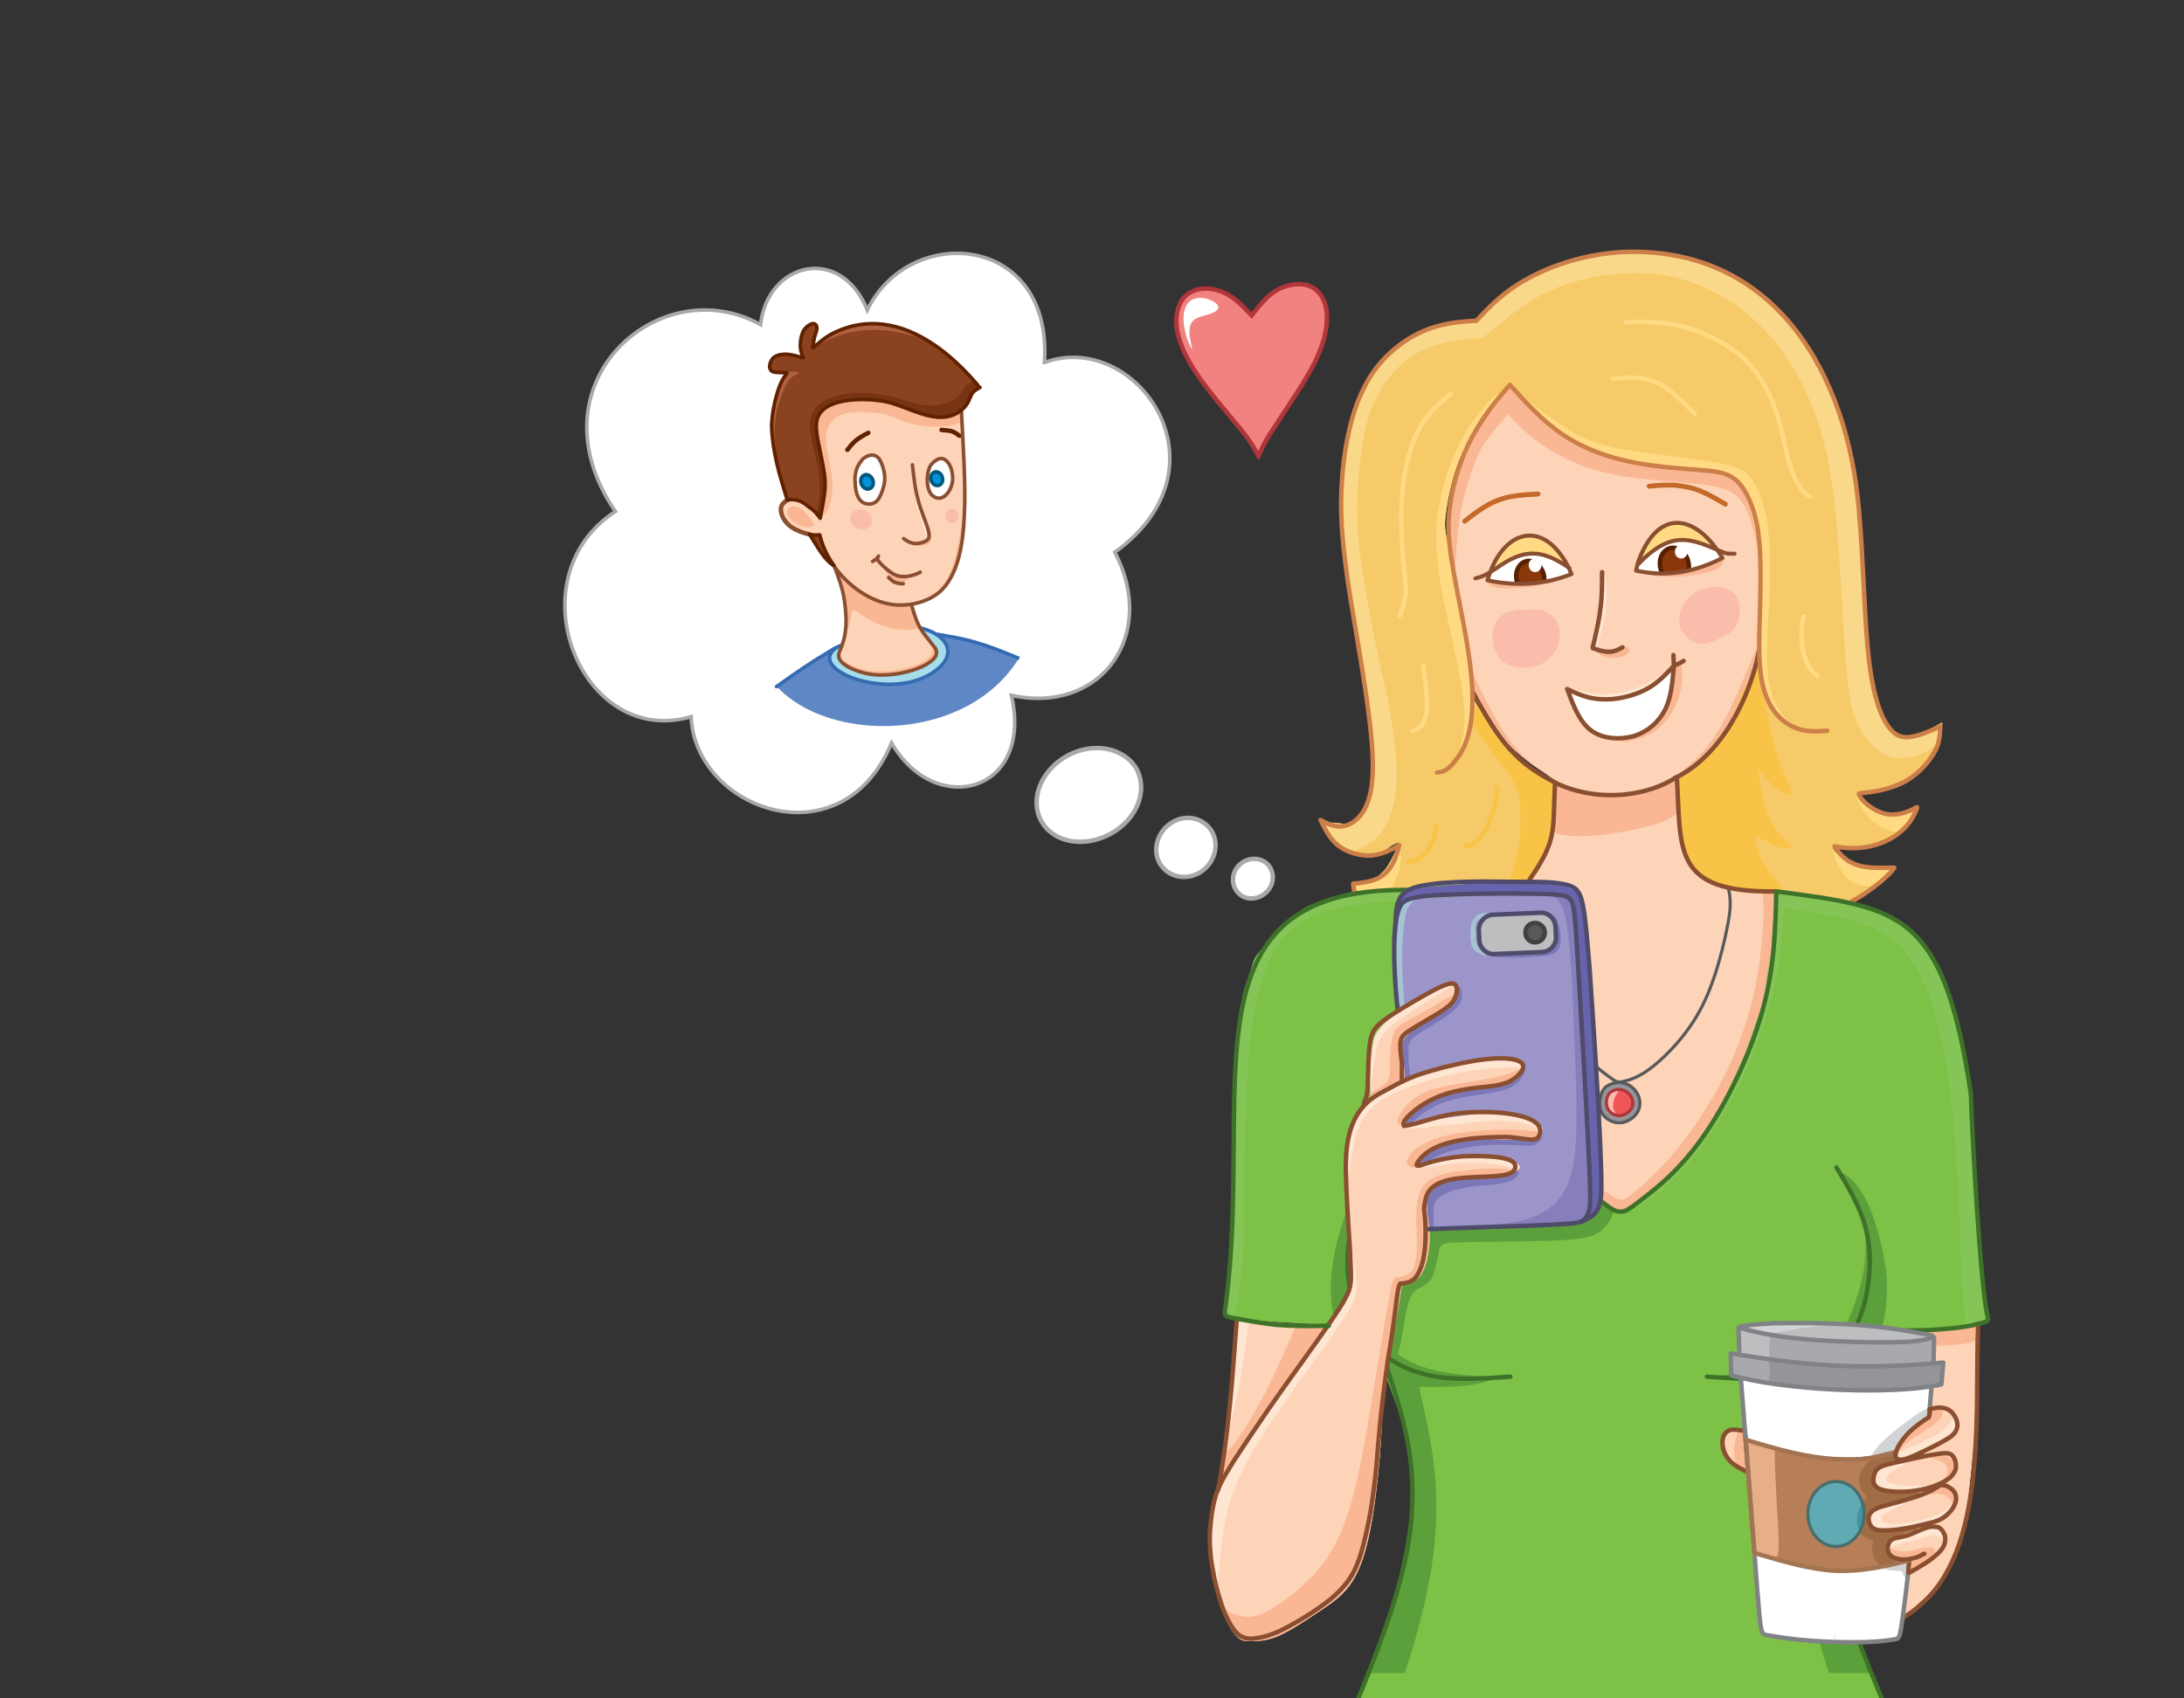 <svg xmlns="http://www.w3.org/2000/svg" xmlns:xlink="http://www.w3.org/1999/xlink" viewBox="0 0 450 350"><rect x="0" y="0" width="450" height="350" fill="#333333" stroke="none"/><path fill-rule="evenodd" clip-rule="evenodd" fill="#FDD4B8" d="M326.5 245.2c1.4 1.1 3.3 2.4 4.6 3.2 1.3.8 2 1.1 2.8 1 .8-.1 1.7-.5 3.8-2.1 2.1-1.6 5.3-4.4 8-7.2s4.8-5.5 6.3-7.7 2.4-3.7 3.7-6.2 2.8-5.7 4.1-8.9c1.3-3.2 2.3-6.3 3.1-9.1.7-2.8 1.2-5.3 1.6-7.4.4-2.1.6-3.7.9-5.6s.4-4 .5-6c.1-2 .2-3.8.2-4.7 0-.9 0-.9-1.2-1-1.3-.1-3.8-.3-5.5-.5-1.6-.1-2.4-.2-3.6-.6-1.3-.4-3-1.1-4.2-1.7-1.2-.6-1.7-1-2.3-1.8-.6-.9-1.3-2.2-1.8-3.8-.5-1.6-.9-3.6-1.2-6.2-.3-2.6-.5-5.7-.6-7.3-.1-1.6-.1-1.6.3-1.8.4-.2 1.1-.7 2.4-1.7 1.3-1 3.2-2.7 4.7-4.5s2.9-3.9 4-5.8 1.9-3.6 2.6-5.2c.7-1.6 1.2-3.2 1.7-4.6.4-1.4.7-2.6.9-4 .2-1.3.2-2.7.2-5.1s.2-5.7.2-8.5c0-2.7-.1-4.9-.2-6.8-.1-1.9-.2-3.6-.5-5.3-.3-1.7-.7-3.3-1.6-5.2-.9-1.9-2.2-4-3.5-5.1-1.3-1-2.6-1-4.4-1.1-1.8-.1-4.2-.5-7.1-.9-2.9-.4-6.3-.8-9-1.3s-4.7-1.2-6.6-1.9c-1.9-.7-3.7-1.4-5.5-2.5-1.8-1-3.7-2.3-5.6-3.9-1.9-1.6-3.9-3.5-5.2-4.8-1.2-1.3-1.7-1.9-2-2.2-.2-.3-.2-.3-1 .7s-2.3 3.2-3.8 5.4-3 4.5-4.3 7.3c-1.3 2.9-2.4 6.3-3.1 9.3-.7 3-.9 5.5-.9 7.9 0 2.3.2 4.3.5 7s.7 6 1 9c.3 3.1.5 5.9.8 7.9.2 2 .5 3.1.7 3.9s.5 1.4 1.7 3.5 3.3 5.7 4.9 8.2c1.6 2.5 2.7 3.9 4.2 5.2 1.4 1.3 3.2 2.7 4.7 3.7s2.7 1.8 3.2 2.2c.6.4.6.4.6 1.7 0 1.3 0 4-.2 6.3s-.6 4.3-1.2 5.9c-.6 1.6-1.5 2.9-2.3 4-.8 1.1-1.7 2-2.1 4.7-.4 2.7-.4 7.2.1 10.9s1.5 6.7 2.4 11.8c1 5.1 1.9 12.4 2.8 17.3.8 4.9 1.5 7.5 2 10.2.6 2.7 1 5.6 1.7 7.5.3 2.3 1.2 3.2 2.6 4.3z"/><defs><path id="a" d="M326.5 245.2c1.4 1.1 3.3 2.4 4.6 3.2 1.3.8 2 1.1 2.8 1 .8-.1 1.7-.5 3.8-2.1 2.1-1.6 5.3-4.4 8-7.2s4.8-5.5 6.3-7.7 2.4-3.7 3.7-6.2 2.8-5.7 4.1-8.9c1.3-3.2 2.3-6.3 3.1-9.1.7-2.8 1.2-5.3 1.6-7.4.4-2.1.6-3.7.9-5.6s.4-4 .5-6c.1-2 .2-3.8.2-4.7 0-.9 0-.9-1.2-1-1.3-.1-3.8-.3-5.5-.5-1.6-.1-2.4-.2-3.6-.6-1.3-.4-3-1.1-4.2-1.7-1.2-.6-1.7-1-2.3-1.8-.6-.9-1.3-2.2-1.8-3.8-.5-1.6-.9-3.6-1.2-6.2-.3-2.6-.5-5.7-.6-7.3-.1-1.6-.1-1.6.3-1.8.4-.2 1.1-.7 2.4-1.7 1.3-1 3.2-2.7 4.7-4.5s2.9-3.9 4-5.8 1.9-3.6 2.6-5.2c.7-1.6 1.2-3.2 1.7-4.6.4-1.4.7-2.6.9-4 .2-1.3.2-2.7.2-5.1s.2-5.7.2-8.5c0-2.7-.1-4.9-.2-6.8-.1-1.9-.2-3.6-.5-5.3-.3-1.7-.7-3.3-1.6-5.2-.9-1.9-2.2-4-3.5-5.1-1.3-1-2.6-1-4.4-1.1-1.8-.1-4.2-.5-7.1-.9-2.9-.4-6.3-.8-9-1.3s-4.7-1.2-6.6-1.9c-1.9-.7-3.7-1.4-5.5-2.5-1.8-1-3.7-2.3-5.6-3.9-1.9-1.6-3.9-3.5-5.2-4.8-1.2-1.3-1.7-1.9-2-2.2-.2-.3-.2-.3-1 .7s-2.3 3.2-3.8 5.4-3 4.5-4.3 7.3c-1.3 2.9-2.4 6.3-3.1 9.3-.7 3-.9 5.5-.9 7.9 0 2.3.2 4.3.5 7s.7 6 1 9c.3 3.1.5 5.9.8 7.9.2 2 .5 3.1.7 3.9s.5 1.4 1.7 3.5 3.3 5.7 4.9 8.2c1.6 2.5 2.7 3.9 4.2 5.2 1.4 1.3 3.2 2.7 4.7 3.7s2.7 1.8 3.2 2.2c.6.4.6.4.6 1.7 0 1.3 0 4-.2 6.3s-.6 4.3-1.2 5.9c-.6 1.6-1.5 2.9-2.3 4-.8 1.1-1.7 2-2.1 4.7-.4 2.7-.4 7.2.1 10.9s1.5 6.7 2.4 11.8c1 5.1 1.9 12.4 2.8 17.3.8 4.9 1.5 7.5 2 10.2.6 2.7 1 5.6 1.7 7.5.3 2.3 1.2 3.2 2.6 4.3z"/></defs><clipPath id="b"><use xlink:href="#a" overflow="visible"/></clipPath><path clip-path="url(#b)" fill-rule="evenodd" clip-rule="evenodd" fill="#FAB794" d="M299.7 126.2c.1-4.9.2-9.7.4-13.5.3-3.8.7-6.4 1.3-9.3.7-2.9 1.7-5.9 2.5-8.1.9-2.2 1.6-3.6 2.8-5.1 1.1-1.5 2.6-3.2 4-4.8 1.7 1.8 3.5 3.6 6.1 5.6 2.6 1.9 6.2 4 10.3 5.4 4.2 1.4 8.9 2.1 13.3 2.5 4.4.4 8.3.6 11.5 1.1 3.1.5 5.4 1.2 7 3.4 1.6 2.2 2.4 5.9 2.9 8 .5 2.2.6 2.8 1.6 3.6 1 .8 2.8 1.7 4.1-.8 1.3-2.4 2-8.2-1.6-14.1-3.5-6-11.3-12.1-17.8-15.3-6.6-3.2-12-3.4-16.7-4-4.7-.5-8.7-1.3-12-1.6-3.3-.3-5.8-.1-9 .2-3.2.3-7.1.7-11 2.8-3.9 2.1-7.7 6-10.3 10.9-2.6 4.9-4 10.9-4.5 15.8-.5 5-.1 9 1 11.6 1.1 2.6 3 3.9 4.9 4.9 1.9 1 4 1.7 5.5 1.8 1.5.1 2.6-.4 3.1-.7.7-.1.7-.2.6-.3zM321.2 171.9c1.3.3 3.9.6 7.4.3 3.5-.3 7.8-1.1 10.9-1.9 3.1-.8 4.9-1.6 5.7-2.4.9-.8.8-1.7.7-3-.1-1.3-.2-3-.6-3.7s-1.3-.2-2.4.3c-1.1.5-2.6 1-4.4 1.4-1.8.4-3.9.7-5.7.8-1.8.1-3.3 0-4.6-.2-1.3-.2-2.5-.4-3.6-.7-1.1-.3-2.1-.6-2.8-.9-.7-.3-1.2-.5-1.3-.3-.2.1-.1.6 0 1.1.1.4.1.8.1 1.6s-.2 2-.3 3.2c-.1 1.2-.2 2.3-.3 3.1-.1.6-.1 1 1.2 1.3zM363.3 185.6c.2 2 0 6-.5 10.3-.5 4.3-1.2 8.9-2.7 13.8-1.5 4.9-3.7 10.2-6.5 15.2s-6 9.6-9.2 13.3c-3.1 3.6-6.1 6.3-7.8 7.6-1.7 1.4-2.1 1.4-2.5 1.4-.4 0-.9-.1-1.7-.6-.7-.4-1.7-1.1-2.6-1.7-.9-.6-1.6-1.2-2-.9-.4.2-.5 1.2-.1 2.5.3 1.2 1.1 2.7 1.9 3.5.8.9 1.7 1.2 4 .8 2.3-.3 6-1.3 10.8-3.2 4.7-1.9 10.4-4.8 15.4-12.5 5-7.8 9.2-20.4 11.2-29.1 2-8.7 1.9-13.4 1.7-16.4-.3-3-.7-4.2-1.6-5.4-1-1.3-2.5-2.6-3.7-3.2-1.2-.6-1.9-.5-2.8 0-.8.5-1.7 1.5-1.9 2-.2.5.4.5.6 2.6z"/><path clip-path="url(#b)" fill-rule="evenodd" clip-rule="evenodd" fill="#FAB794" d="M361.3 135.1c-1.6 3.5-4.2 10.4-7.1 15.2-2.9 4.8-6.1 7.5-8.4 9.1-2.2 1.7-3.5 2.3-4.6 2.7-1.1.4-2 .7-2.3 1.2-.4.5-.2 1.1 1 1.2 1.2.1 3.5-.4 5.9-1.4 2.3-1 4.7-2.5 7.9-5.4 3.2-2.9 7.3-7.2 9.5-11.3 2.2-4.1 2.6-7.9 2.4-10.3-.2-2.4-1-3.5-1.6-4-.6-.5-1.1-.5-2.7 3zM300.4 132.4c3 6.2 6 13 9 17.7 3 4.7 6 7.3 8.6 9 2.6 1.8 4.7 2.7 6 3.7 1.3.9 1.9 1.9.3 2.6-1.6.7-5.3 1.2-9.2-.3-3.9-1.5-7.9-4.9-10.8-8.6-2.9-3.7-4.5-7.8-5.5-11.7-1-3.9-1.3-7.6-.9-10 .3-2.4 1.3-3.5 1.9-3.6.4-.1.5.9.6 1.2 0 .6 0 .6 0 0z"/><path fill-rule="evenodd" clip-rule="evenodd" fill="#F6CA68" d="M297.3 185.5c-.1-1.3-.3-2.5-.4-3.2-.1-.6-.1-.6-.9.1s-2.4 2.2-3.7 3.1c-1.3.8-2.3 1-3.7 1.2-1.4.2-3.1.6-4.4.5-1.3 0-3.3-.4-4-1.3-.7-.9-1.3-2.2-1.5-2.9-.3-.7-.3-.7.5-.8.7-.1 2.2-.4 3.2-.7 1-.3 1.8-1.1 2.4-1.7.6-.5 1.1-1.2 1.7-2.3.6-1.1 1.2-2.5 1.5-3.2.3-.7.3-.7-.7-.3-1 .4-2.1 1.7-3.4 2-1.3.4-1.8.4-2.8.2-.9-.2-2.2-.6-3.2-1.1-1-.5-1.7-1-2.3-1.5-.6-.5-.9-1-1.4-1.7-.5-.7-1-1.7-1.2-2.2-.3-.5-.3-.5.5-.3.7.2 2.2.1 3 .3.7.2.7.2 1.2 0s1.4-.6 2.3-1.5c.9-.9 1.7-1.6 2.3-3.2.6-1.6.9-3.4 1-5.5.1-2.1 0-4.5-1.1-12-1-7.5-3-19.9-4.2-28.1-1.1-8.2-1.4-12.1-1.4-15.9 0-3.8.3-7.4.8-10.6.5-3.2 1.1-5.9 2.2-8.6 1-2.7 2.5-5.6 3.8-7.6 1.3-2.1 2.6-3.4 4.1-4.6 1.5-1.2 3.2-2.3 4.5-3.1 1.3-.7 2.3-1.1 3.5-1.5 1.2-.4 2.8-.7 4.2-.9 1.4-.2 2.8-.4 3.5-.4.7-.1.7-.1 1.8-1.1 1.1-1.1 3.3-3.2 6.2-5.1 2.9-2 6.4-3.8 9.3-5 2.9-1.2 5.1-1.9 7.4-2.3 2.3-.4 4.6-.7 7.1-.8 2.5-.1 5.2.1 8.2.6 3 .5 6.4 1.4 9 2.3 2.6.9 4.5 1.9 6.4 3 1.8 1.1 3.6 2.4 5 3.6 1.4 1.1 2.4 2.1 3.5 3.3 1.1 1.2 2.3 2.6 3.4 4.1 1.1 1.5 2.2 3.1 3.2 4.8 1 1.7 1.9 3.5 2.9 5.6.9 2.1 1.9 4.6 2.7 7 .8 2.5 1.5 4.9 2 7.3.5 2.4.9 4.6 1.4 8.8.5 4.2.9 10.2 1.4 15.6.4 5.4.3 10.1.8 14.4.5 4.3.7 8.3 1.5 11.1.8 2.8 1.8 5.3 2.7 6.4.9 1.1 1.9 1.6 2.7 1.8.8.2 2.4-.2 3-.3.6-.1 1.3-.3 2.2-.7.9-.4 2.1-1.2 2.7-1.5.6-.3.6-.3.4.6-.2.8-.5 2.5-1.4 4.2-.9 1.7-2.3 3.9-4 5.2-1.7 1.3-3.8 2.9-5.7 3.5-1.9.6-4.3.5-5.2.7-.9.2-.9.2-.6.6s1.5 1.7 2.5 2.5c1.1.7 2.6 1.4 4.2 1.5 1.7.1 3.7-1.3 4.6-1.6.9-.2.9-.4.5.2-.3.6-1 1.9-1.7 2.9s-1.5 1.6-2.5 2.3c-1 .6-2.3 1.3-3.5 1.7-1.2.4-2.2 1.3-3.4 1.4-1.2.1-2.6.1-3.6.1-.9 0-2.4-.3-2.6-.3-.2 0 .1.6.4.9.3.4 1.5.7 2.2 1.3.7.6 1.4 1.1 2.8 1.5 1.4.4 3.3.6 4.7.8 1.4.1 1.8-.1 2.2-.1.4 0 .8-.6-.5.5-.9.7-3.5 3-4.7 4.3-4.8 5.3-15.6.1-24.2-.4-2.4-.1-3.7-.3-5-.9-1.3-.6-5.6-1.3-6.6-2.9-1-1.6-1.9-3.7-2.6-6.4-.6-2.7-.6-7.6-.9-9.5-.3-2-.4-2.7.1-3.5.5-.8.8-.4 1.9-1.3 1-.9 4.8-4 5.6-4.9.8-.9 1.5-1.8 2.3-3.2.9-1.5 1.9-3.5 2.9-6.2s3-6 3.5-8.9c.5-2.9.6-5.5.7-9.3.1-3.8 0-8.7-.3-12.8-.3-4-1-7.1-1.8-9.4-.8-2.3-1.7-3.7-2.1-4.4-.4-.7-.4-.7-1-1-.6-.3-2.9-.9-4.6-1.4-1.8-.4-2.9-.7-5.6-.9-2.7-.3-5.7-.6-8.8-1.1-3.1-.5-6.2-1.3-9-2.3-2.7-1-5.1-2.1-7.2-3.5-2.1-1.4-4.1-3-6.1-4.6-.8-.8-1.6-1.6-2.5-2.6-.9-.9-1.8-1.9-2.3-2.4-.5-.5-.5-.5-1.2.4s-2.1 2.6-3.7 5.2-4.5 6.2-5.9 9.9c-1.4 3.8-2.2 7.7-2.6 11.4-.4 3.6 1.4 7.3 1.7 11 .3 3.7 1.9 7.6 2.3 11.4.4 3.9.8 8.1.9 10 .1 2.4.6 4.7 2 6.5 7.3 10.1 3.6 7.2 13.4 14.1 1.6 1.1 2 .4 2.1 1.3.1.9.1 2.8.1 4.8s-.2 4.3-.6 6.3c-.4 2.1-1.1 4-1.8 5.4-.7 1.4-1.2 2.4-2.3 3.7-1.1 1.3.3 4.8-1.9 5.8-2.3 1-5.2 1.4-7.6 1.3-2.4-.1-4.1-.8-5.7-.6-1.6.2-2.9 1.1-3.5.8-.6-.3-.3-1.7-.1-2.5.5-.6.6-.7.5-.7z"/><defs><path id="c" d="M297.3 185.5c-.1-1.3-.3-2.5-.4-3.2-.1-.6-.1-.6-.9.1s-2.4 2.2-3.7 3.1c-1.3.8-2.3 1-3.7 1.2-1.4.2-3.1.6-4.4.5-1.3 0-3.3-.4-4-1.3-.7-.9-1.3-2.2-1.5-2.9-.3-.7-.3-.7.5-.8.7-.1 2.2-.4 3.2-.7 1-.3 1.8-1.1 2.4-1.7.6-.5 1.1-1.2 1.7-2.3.6-1.1 1.2-2.5 1.5-3.2.3-.7.3-.7-.7-.3-1 .4-2.1 1.7-3.4 2-1.3.4-1.8.4-2.8.2-.9-.2-2.2-.6-3.2-1.1-1-.5-1.7-1-2.3-1.5-.6-.5-.9-1-1.4-1.7-.5-.7-1-1.7-1.2-2.2-.3-.5-.3-.5.5-.3.7.2 2.2.1 3 .3.7.2.7.2 1.2 0s1.4-.6 2.3-1.5c.9-.9 1.7-1.6 2.3-3.2.6-1.6.9-3.4 1-5.5.1-2.1 0-4.5-1.1-12-1-7.5-3-19.9-4.2-28.1-1.1-8.2-1.4-12.1-1.4-15.9 0-3.8.3-7.4.8-10.6.5-3.2 1.1-5.9 2.2-8.6 1-2.7 2.5-5.6 3.8-7.6 1.3-2.1 2.6-3.4 4.1-4.6 1.5-1.2 3.2-2.3 4.5-3.1 1.3-.7 2.3-1.1 3.5-1.5 1.2-.4 2.8-.7 4.2-.9 1.4-.2 2.8-.4 3.5-.4.7-.1.7-.1 1.8-1.1 1.1-1.1 3.3-3.2 6.2-5.1 2.9-2 6.4-3.8 9.3-5 2.9-1.2 5.1-1.9 7.4-2.3 2.3-.4 4.6-.7 7.1-.8 2.5-.1 5.2.1 8.2.6 3 .5 6.4 1.4 9 2.3 2.6.9 4.5 1.9 6.4 3 1.8 1.1 3.6 2.4 5 3.6 1.4 1.1 2.4 2.1 3.5 3.3 1.1 1.2 2.3 2.6 3.4 4.1 1.1 1.5 2.2 3.1 3.2 4.8 1 1.7 1.9 3.5 2.9 5.6.9 2.1 1.9 4.6 2.7 7 .8 2.5 1.5 4.9 2 7.3.5 2.4.9 4.6 1.4 8.8.5 4.2.9 10.2 1.4 15.6.4 5.4.3 10.1.8 14.4.5 4.3.7 8.3 1.5 11.1.8 2.8 1.8 5.3 2.7 6.4.9 1.1 1.9 1.6 2.7 1.8.8.2 2.4-.2 3-.3.6-.1 1.3-.3 2.2-.7.9-.4 2.1-1.2 2.7-1.5.6-.3.6-.3.4.6-.2.8-.5 2.5-1.4 4.2-.9 1.7-2.3 3.9-4 5.2-1.7 1.3-3.8 2.9-5.7 3.5-1.9.6-4.3.5-5.2.7-.9.2-.9.2-.6.6s1.5 1.7 2.5 2.5c1.1.7 2.6 1.4 4.2 1.5 1.7.1 3.7-1.3 4.6-1.6.9-.2.9-.4.5.2-.3.6-1 1.9-1.7 2.9s-1.5 1.6-2.5 2.3c-1 .6-2.3 1.3-3.5 1.7-1.2.4-2.2 1.3-3.4 1.4-1.2.1-2.6.1-3.6.1-.9 0-2.4-.3-2.6-.3-.2 0 .1.6.4.9.3.4 1.5.7 2.2 1.3.7.6 1.4 1.1 2.8 1.5 1.4.4 3.3.6 4.7.8 1.4.1 1.8-.1 2.2-.1.4 0 .8-.6-.5.5-.9.7-3.5 3-4.7 4.3-4.8 5.3-15.6.1-24.2-.4-2.4-.1-3.7-.3-5-.9-1.3-.6-5.6-1.3-6.6-2.9-1-1.6-1.9-3.7-2.6-6.4-.6-2.7-.6-7.6-.9-9.5-.3-2-.4-2.7.1-3.5.5-.8.8-.4 1.9-1.3 1-.9 4.8-4 5.6-4.9.8-.9 1.5-1.8 2.3-3.2.9-1.5 1.9-3.5 2.9-6.2s3-6 3.5-8.9c.5-2.9.6-5.5.7-9.3.1-3.8 0-8.7-.3-12.8-.3-4-1-7.1-1.8-9.4-.8-2.3-1.7-3.7-2.1-4.4-.4-.7-.4-.7-1-1-.6-.3-2.9-.9-4.6-1.4-1.8-.4-2.9-.7-5.6-.9-2.7-.3-5.7-.6-8.8-1.1-3.1-.5-6.2-1.3-9-2.3-2.7-1-5.1-2.1-7.2-3.5-2.1-1.4-4.1-3-6.1-4.6-.8-.8-1.6-1.6-2.5-2.6-.9-.9-1.8-1.9-2.3-2.4-.5-.5-.5-.5-1.2.4s-2.1 2.6-3.7 5.2-4.5 6.2-5.9 9.9c-1.4 3.8-2.2 7.7-2.6 11.4-.4 3.6 1.4 7.3 1.7 11 .3 3.7 1.9 7.6 2.3 11.4.4 3.9.8 8.1.9 10 .1 2.4.6 4.7 2 6.5 7.3 10.1 3.6 7.2 13.4 14.1 1.6 1.1 2 .4 2.1 1.3.1.9.1 2.8.1 4.8s-.2 4.3-.6 6.3c-.4 2.1-1.1 4-1.8 5.4-.7 1.4-1.2 2.4-2.3 3.7-1.1 1.3.3 4.8-1.9 5.8-2.3 1-5.2 1.4-7.6 1.3-2.4-.1-4.1-.8-5.7-.6-1.6.2-2.9 1.1-3.5.8-.6-.3-.3-1.7-.1-2.5.5-.6.6-.7.5-.7z"/></defs><clipPath id="d"><use xlink:href="#c" overflow="visible"/></clipPath><path clip-path="url(#d)" fill-rule="evenodd" clip-rule="evenodd" fill="#FFDA83" stroke="#FFDA83" stroke-width=".459" stroke-miterlimit="2.613" d="M314 82.1c1.6 1.3 5.9 4.9 10 7.2s8.1 3.2 12.6 3.9c4.5.7 9.5 1.2 13.1 1.7 3.6.5 5.8.9 7.5 1.5s2.9 1.3 4.1 3.3c1.2 2 2.3 5.3 2.8 9.5.5 4.1.4 9.1.2 14.6-.3 5.5-.7 11.5-.2 15.9.6 4.3 2.2 6.9 3.6 8.5 1.4 1.5 2.4 2 2.7 2.2s-.1 0-.9-.5c-.9-.5-2.2-1.4-3.2-2.5s-1.8-2.4-2.5-4.3c-.7-2-1.2-4.6-1.4-7.7-.2-3.1 0-6.7 0-9.8.1-3.1.1-5.6 0-8.1 0-2.5-.1-5-.4-6.9-.2-1.9-.5-3.2-1-4.5-.4-1.4-1-2.9-1.5-4s-1-1.9-1.8-2.5c-.8-.7-2-1.2-3.5-1.6-1.6-.4-3.5-.6-6-.9-2.4-.3-5.3-.6-8-1s-5.1-1-7.5-1.7c-2.4-.7-4.7-1.6-7.1-2.8-2.4-1.2-4.8-2.7-6.7-4.1-1.9-1.4-3.4-2.7-4.6-3.9-.9-1.6-1.9-2.7-.3-1.5z"/><path clip-path="url(#d)" fill-rule="evenodd" clip-rule="evenodd" fill="#F8C347" d="M302.9 147.4c.1 1 .2 1.5 1.7 3.7s4.4 5.9 6.1 8.3c1.7 2.4 2.1 3.4 2.4 5.6.3 2.2.3 5.6-.1 8.8-.5 3.2-1.5 6.1-2 8-.5 1.9-.3 2.8.8 3.6 1.2.9 3.4 1.7 5.8.4 2.4-1.3 5.1-4.8 6.2-8.2 1.1-3.4.7-6.8-.3-10.1s-2.4-6.6-4.7-10.2c-2.3-3.6-5.5-7.4-8-9.7-2.5-2.2-4.2-2.9-5.4-4-1.1-1.1-1.7-2.8-2-3.6-.3-.8-.5-.7-.5 0v3.5c0 1.7-.1 3 0 3.9zM362.7 143.1c-.4 2.3-1.3 5.7-2.7 8.6-1.4 2.9-3.2 5.3-4.7 6.9-1.5 1.6-2.6 2.5-3.3 3.4-.7.9-1 1.7-1.1 3.1-.1 1.4 0 3.4.2 5.3.1 1.9.3 3.8.7 5.7.4 1.9 1 3.7 1.6 5.1.5 1.3 1 2.2 1.7 3.2.6 1.1 1.4 2.4 1.2 3.7-.3 1.3-1.7 2.6-3.7 2.5-2-.1-4.6-1.4-6.4-4.2-1.8-2.8-2.7-6.9-3.1-10.6-.5-3.7-.6-6.9.1-11.1.7-4.2 2.2-9.2 4.3-13.7 2-4.5 4.6-8.4 6.8-11s3.8-3.7 4.8-4.5c1.1-.8 1.5-1.1 2-1.3.5-.2.9-.1 1.2.5.3.7.3 2 .5 3.3 0 1.5.3 2.8-.1 5.1z"/><path clip-path="url(#d)" fill-rule="evenodd" clip-rule="evenodd" fill="#FFDA83" stroke="#FFDA83" stroke-width=".459" stroke-miterlimit="2.613" d="M308.9 81.3c-1.1.7-4.1 3.4-6.9 8.3-2.8 4.9-5.5 11.9-5.8 19.7-.3 7.8 1.9 16.3 3.4 23.1 1.5 6.8 2.3 11.8 2.4 15.4 0 3.6-.7 5.7-1.1 6.8-.4 1.1-.4 1.1.3-.6.7-1.6 2.1-4.9 2.5-7.6.4-2.7-.3-4.9-1.1-9.5-.9-4.7-1.9-11.8-2.6-18-.6-6.2-.8-11.4-.4-15.5s1.4-7.2 2.7-10c1.2-2.8 2.7-5.2 3.7-6.9 1-1.7 1.7-2.6 2.4-3.6s1.5-2.3.5-1.6z"/><path clip-path="url(#d)" fill-rule="evenodd" clip-rule="evenodd" fill="#F8C347" d="M363.8 145.3c.4 2 .8 4.9 1.8 8.2.9 3.3 2.4 7 3.2 8.8.7 1.8.7 1.8.3 1.7-.5-.2-1.4-.5-2.4-1.2-1-.6-2.2-1.6-2.9-2.4-.7-.8-1.1-1.4-1.3-1.7-.2-.3-.2-.3-.1.5s.2 2.3.6 4.3c.4 2 1.1 4.4 2.2 6.3 1.1 1.9 2.7 3.4 3.4 4.1.8.7.8.7.4.8-.4.1-1.1.3-2.4-.1-1.3-.4-3.2-1.5-4.1-2-.9-.5-.9-.5-.8.1.1.6.3 1.8.8 3.2.5 1.4 1.4 2.9 2.4 4.2 1 1.3 2.1 2.4 2.2 3.2.1.8-.8 1.4-3 1.6-2.2.2-5.8.1-8.3-.2-2.5-.4-3.9-1-5-2.6-1.2-1.6-2.2-4.2-2.9-7.5-.7-3.3-1.2-7.3-1.3-10.3-.1-3 .3-5 1.3-8.1 1-3.1 2.7-7.1 5-10.5 2.3-3.4 5.1-6.1 6.7-7.1 1.6-1 1.8-.4 2.1.3.3.7.5 1.6.9 2.6.3.9.8 1.8 1.2 3.8z"/><path clip-path="url(#d)" fill-rule="evenodd" clip-rule="evenodd" fill="#FFDA83" stroke="#F5E85F" stroke-width=".07" stroke-miterlimit="2.613" d="M382.6 163.8c0 .4.1 1.1.6 2 .5.9 1.4 2 2.2 2.9.9.8 1.7 1.4 2.6 1.9.9.5 1.9.8 3.1.9 1.2.1 2.5.1 3.9-.8 1.5-.9 3.1-2.7 3.2-3.9.1-1.2-1.3-1.9-3.1-2.2-1.7-.3-3.7-.1-5.2-.1s-2.6-.1-3.5-.3c-1-.2-1.9-.5-2.4-.7-.6-.1-.8-.1-1-.1-.1 0-.3 0-.4.4zM377.6 175c.1.5.3 1.5.8 2.7.6 1.2 1.5 2.7 2.5 3.5 1 .9 2.1 1.1 3.4 1.3 1.3.2 2.7.5 4.3.1 1.6-.4 3.3-1.5 3.9-2.7.6-1.2-.1-2.5-1.8-3.4-1.7-.9-4.4-1.3-6.5-1.5-2.1-.3-3.5-.4-4.4-.5-.9-.2-1.2-.4-1.5-.4-.3-.1-.4 0-.6.1-.1.2-.2.3-.1.8zM288.4 174.5c.1.6.3 1.9.1 3.4-.2 1.5-.8 3.2-1.4 4.4-.6 1.2-1.3 1.9-2.8 2.4-1.5.5-3.7.8-5.2.6s-2.3-1.2-2.5-2.3c-.2-1.1.3-2.5 1.5-3.4 1.2-.9 3.1-1.2 4.5-1.7s2.3-1 3-1.6c.6-.5 1-1 1.3-1.3.3-.3.7-.5 1-.7.2-.2.4-.4.5.2z"/><path fill-rule="evenodd" clip-rule="evenodd" fill="#FAB794" stroke="#FAB794" stroke-width=".162" stroke-miterlimit="2.613" d="M333.9 152.5c0 .2.9.3 2.4 0 1.4-.3 3.4-.9 5.2-2.3 1.7-1.4 3.2-3.5 4.1-5.8.8-2.2 1-4.6.9-5.9 0-1.3-.3-1.6-.5-1.6-.3-.1-.6.1-.9.4-.2.3-.4.6-.5 1.6-.1 1-.2 2.6-.7 4.3-.4 1.6-1.2 3.3-2.2 4.6-1 1.3-2.2 2.3-3.3 2.9-1.1.6-2 1-2.9 1.2-.9.3-1.7.5-1.6.6z"/><path fill-rule="evenodd" clip-rule="evenodd" fill="#FEE6D3" stroke="#FEE6D3" stroke-width=".162" stroke-miterlimit="2.613" d="M323.8 142c.9.2 2.6.8 4.5 1 1.9.2 3.9.2 5.8-.2s3.6-1.1 5.3-1.9c1.7-.9 3.2-1.9 4.1-2.6.9-.7 1.1-1.1 1.2-1 .1.1-.1.6-.5 1.1-.4.5-1.2 1-1.9 1.5s-1.3.9-1.9 1.3c-.6.4-1.1.8-1.7 1.1-.5.3-1 .5-1.5.7-.5.2-1 .4-1.7.5-.6.2-1.4.3-2 .4-.6.1-1.1.2-1.6.2s-1.1.1-1.6.1c-.6 0-1.1 0-1.5-.1-.4 0-.7-.1-1-.2-.3-.1-.7-.2-1.1-.3-.4-.1-.7-.2-1-.3-.3-.1-.6-.2-1-.4-.3-.1-.7-.3-1-.4-.3-.1-.4-.2-.6-.3-.1-.1-.3-.1-.3-.2.1-.1.1-.2 1 0z"/><path fill-rule="evenodd" clip-rule="evenodd" fill="#FFF" d="M336.6 151.7c2.9-.9 5.2-2.9 6.5-5.5 1.3-2.6 1.6-5.8 1.8-9-1.7 1.8-3.4 3.7-6 5-2.6 1.3-6.1 2.1-8.9 1.9-2.8-.1-5-1.1-7.1-2.1 1.3 3.4 2.5 6.7 4.9 8.5 2.4 1.8 5.9 2 8.8 1.2z"/><path fill="none" stroke="#8A4F30" stroke-width=".919" stroke-linecap="round" stroke-linejoin="round" stroke-miterlimit="2.613" d="M344.9 137.2c.7-.3 1.4-.6 2-1m-2.1-1.2c0 .7.1 1.5.1 2.2m0 0c-1.7 1.8-3.4 3.7-6 5-2.6 1.3-6.1 2.1-8.9 1.9-2.8-.1-5-1.1-7.1-2.1 1.3 3.4 2.5 6.7 4.9 8.5 2.4 1.8 5.9 2 8.8 1.2 2.9-.9 5.2-2.9 6.5-5.5 1.3-2.6 1.5-5.8 1.8-9z"/><path fill-rule="evenodd" clip-rule="evenodd" fill="#7DC246" d="M376.2 184.9c3.2.2 4.2 1 7.4 1.6 3.2.6 4.3 1.8 7.5 3.2 3.2 1.5 4.1 3.6 5.8 5.6 1.7 2 1.9 4.2 3.7 6.9 3.3 5.1 6.1 30.1 6.2 36.7.1 8.8 1.6 18.5 1.7 24.2.1 5.7.8 7.4.8 8.2 0 .9 0 .9-1.9 1.1-.7.1-1.3.6-2.4.7-2 .3-4.9.3-8.6.8-5.6.9-12.1-.9-16.1.5-4 1.4-6.8 7.8-6.7 17 .1 9.3 2.6 22.4 4.2 30.1 1.6 7.7 3 10.1 3.6 12 .6 1.9 1.1 3.3 1.5 4.5.4 1.2.8 2.2 1.3 3.6s1.5 3.2 2 4.4c.5 1.3 1 2 1.1 3 .1 1.1-.7 2.5-5.8 6.1-5.1 3.6-15.9 9.4-28.5 11.7-12.6 2.3-27.8 1.2-40.6-1.6-12.8-2.9-23.3-7.5-28.3-10.4-5-2.9-4.6-3.9-4-5.4.6-1.4 1.3-3.2 2.6-6.8 1.3-3.6 3.2-9 4.7-14.2 1.5-5.3 2.5-10.4 3-15 .5-4.7.4-8.8.1-12.1-.3-3.3-.7-5.7-1.6-8.5-.9-2.8-2.2-5.9-3.3-9.2-1.1-3.2-2.1-6.6-4.2-8.4s-5.4-2-8.9-2.2c-3.5-.2-7.2-.4-10-.6-2.8-.2-4.7-.4-6.2-.7-1.5-.3-2.7-.6-3.3-.7-.6-.2-.6-.2-.4-2.6.2-2.4.6-7.3.9-12.3.3-5 .5-12.1.6-17.4.2-5.3.3-10.8.3-16.1.1-5.3 1.1-10.6 1.3-14.6.2-4 1.6-6.3 2.3-9 .7-2.7 2.2-3.2 3.6-5.4s3.7-3.6 5.3-5c1.6-1.4 2.8-2.2 5.5-2.8 2.7-.6 4-1.8 7.3-2.1 3.3-.2 6-.4 9.6-.7 3.5-.3 7.8-.8 11.1-.7 3.3.1 5.7.9 6.8 4.4 1.1 3.5 1 9.7 2.2 17.6 1.2 7.9 3.7 17.4 6.3 24.2 2.6 6.8 5.3 10.9 7.6 13.7 2.3 2.8 4.3 4.3 5.6 5.2 1.3.9 2 1.2 2.7 1.5.7.3 1.5 1.1 2.7.7 1.2-.4 2.8-1.4 5.7-3.9 2.8-2.5 6.9-6.3 10-10.4 3.2-4.1 5.4-9.1 7.1-12.7 1.8-3.6 3-6.6 3.9-9.5.9-2.8 2-5.3 2.5-7.4.5-2.1.4-3.7.7-5.2.3-1.5.6-2.9.7-4.1.2-1.2.2-2.1.2-3.1.1-1 .1-2 .3-3.5.2-1.5.4-3.6.5-4.6.1-1-1.1-1.7.8-1.7 2.2 0 6.3 1.3 9.5 1.4z"/><path clip-rule="evenodd" fill="none" d="M497.5 345h-918.8M-421.3 23.4h918.8"/><defs><path id="e" d="M376.2 184.9c3.2.2 4.2 1 7.4 1.6 3.2.6 4.3 1.8 7.5 3.2 3.2 1.5 4.1 3.6 5.8 5.6 1.7 2 1.9 4.2 3.7 6.9 3.3 5.1 6.1 30.1 6.2 36.7.1 8.8 1.6 18.5 1.7 24.2.1 5.7.8 7.4.8 8.2 0 .9 0 .9-1.9 1.1-.7.1-1.3.6-2.4.7-2 .3-4.9.3-8.6.8-5.6.9-12.1-.9-16.1.5-4 1.4-6.8 7.8-6.7 17 .1 9.3 2.6 22.4 4.2 30.1 1.6 7.7 3 10.1 3.6 12 .6 1.9 1.1 3.3 1.5 4.5.4 1.2.8 2.2 1.3 3.6.4 1 1 2.2 1.5 3.2H281.9c.2-.6.5-1.4.8-2.2 1.3-3.6 3.2-9 4.7-14.2 1.5-5.3 2.5-10.4 3-15 .5-4.7.4-8.8.1-12.1-.3-3.3-.7-5.7-1.6-8.5-.9-2.8-2.2-5.9-3.3-9.2-1.1-3.2-2.1-6.6-4.2-8.4s-5.4-2-8.9-2.2c-3.5-.2-7.2-.4-10-.6-2.8-.2-4.7-.4-6.2-.7-1.5-.3-2.7-.6-3.3-.7-.6-.2-.6-.2-.4-2.6.2-2.4.6-7.3.9-12.3.3-5 .5-12.1.6-17.4.2-5.3.3-10.8.3-16.1.1-5.3 1.1-10.6 1.3-14.6.2-4 1.6-6.3 2.3-9 .7-2.7 2.2-3.2 3.6-5.4s3.7-3.6 5.3-5c1.6-1.4 2.8-2.2 5.5-2.8 2.7-.6 4-1.8 7.3-2.1 3.3-.2 6-.4 9.6-.7 3.5-.3 7.8-.8 11.1-.7 3.3.1 5.7.9 6.8 4.4 1.1 3.5 1 9.7 2.2 17.6 1.2 7.9 3.7 17.4 6.3 24.2 2.6 6.8 5.3 10.9 7.6 13.7 2.3 2.8 4.3 4.3 5.6 5.2 1.3.9 2 1.2 2.7 1.5.7.3 1.5 1.1 2.7.7 1.2-.4 2.8-1.4 5.7-3.9 2.8-2.5 6.9-6.3 10-10.4 3.2-4.1 5.4-9.1 7.1-12.7 1.8-3.6 3-6.6 3.9-9.5.9-2.8 2-5.3 2.5-7.4.5-2.1.4-3.7.7-5.2.3-1.5.6-2.9.7-4.1.2-1.2.2-2.1.2-3.1.1-1 .1-2 .3-3.5.2-1.5.4-3.6.5-4.6.1-1-1.1-1.7.8-1.7 2.2 0 6.3 1.3 9.5 1.4z"/></defs><clipPath id="f"><use xlink:href="#e" overflow="visible"/></clipPath><path clip-path="url(#f)" fill-rule="evenodd" clip-rule="evenodd" fill="#5CA03C" d="M283.2 241.8c-.8.4-2.9 1.9-4.7 5.5-1.8 3.5-3.3 9.1-3.9 13.1-.6 4-.4 6.5-.2 8.5s.4 3.3 1 5.1c.6 1.8 1.5 4 2.6 5s2.5.9 3.2-.1c.7-1 .8-2.8.4-4.9-.3-2.1-1-4.6-1.8-6.8-.7-2.2-1.5-4.3-1.6-6.7-.2-2.4.1-5.3 1-8.3.9-2.9 2.3-6 3.3-7.9 1-1.9 1.5-2.8.7-2.5z"/><path clip-path="url(#f)" fill-rule="evenodd" clip-rule="evenodd" fill="#5CA03C" d="M288.3 278c.7-2.4 1.1-6.8 1.8-9.2.7-2.4 1.6-3 2.6-3.5.9-.5 1.9-.9 2.5-2.3.6-1.4 1-3.9 1.3-5.3.3-1.4.7-1.6 4.8-1.7 4.2-.1 12.2-.1 17.7-.3 5.5-.2 8.3-.5 10.2-1.6 1.9-1.1 2.8-3 3.4-4.7.6-1.6.7-3-.6-5-1.3-2-4.2-4.7-8.2-5.9-4-1.2-9-1-14.2-.2-5.2.8-10.5 2.2-14.4 3.8-3.9 1.6-6.3 3.5-8.1 6.7-1.8 3.2-3 7.7-3.8 11.4-.9 3.7-1.4 6.7-1.5 9.3-.1 2.6.3 4.7.7 6.3.4 1.5.9 2.4 1.5 3.3.5.8 1.1 1.6 1.4 2 .3.4.3.4.8.1.5-.1 1.4-.7 2.1-3.2z"/><path clip-path="url(#f)" fill-rule="evenodd" clip-rule="evenodd" fill="#5CA03C" d="M279.4 269.2c.8 1.2 2.7 4.2 5.2 6.9s5.7 4.9 10.3 6.1c4.5 1.2 10.4 1.4 13.3 1.5 2.9.1 2.9.1 1.6.1-1.4.1-4.1.2-6.7.2-2.6 0-5.1-.2-7.5-.6-2.5-.5-4.9-1.3-6.5-1.9-1.6-.6-2.3-1.1-3.3-1.8-.9-.7-2-1.7-2.8-2.6-.8-.9-1.5-1.8-2-2.8-.5-.9-1-1.9-1.3-2.7-.3-.8-.5-1.4-.7-2-.2-.9-.4-1.6.4-.4zM355.2 283.4c2.3-.3 8.2-.8 12.5-1.6 4.3-.7 7.1-1.7 9.4-4 2.2-2.3 3.9-5.9 5-9 1.1-3.1 1.8-5.8 2.1-8.4.3-2.7.1-5.4.1-6.8-.1-1.4-.1-1.4.1-.3.2 1 .5 3.1.5 5.9 0 2.8-.4 6.2-.9 8.8-.5 2.6-1.2 4.4-2.5 6.7s-3.1 5.2-5.8 7c-2.7 1.8-6.2 2.6-9.8 2.8-3.5.2-7.1-.2-9.5-.5-2.4-.2-3.5-.3-1.2-.6z"/><path clip-path="url(#f)" fill-rule="evenodd" clip-rule="evenodd" fill="#5CA03C" d="M308.2 284.1c-.8.3-3.2 1.1-5.7 1.4-2.5.3-5 .3-6.7.3h-3c-.4 0-.4 0 .1 2.4.6 2.4 1.7 7.3 2.4 12.5s.9 10.8.3 17.3c-.6 6.4-2.2 13.7-4.3 20.9-2.1 7.2-4.9 14.3-6.7 18.1-1.8 3.8-2.6 4.2-4.4 3.6-1.8-.6-4.7-2.1-5-8.4-.3-6.3 1.8-17.4 3.2-27.8s1.8-20.2 2.6-27.6c.8-7.4 1.9-12.5 2.5-15.2.6-2.7.8-3 1.6-2.7.9.3 2.4 1.4 3.8 2.1 1.3.7 2.4 1.1 4.3 1.5 2 .4 4.8.9 7.3 1.1 2.5.2 4.8.2 6.2.2 1.6 0 2.3 0 1.5.3zM358.1 284.1c.8.3 3.2 1.1 5.7 1.4 2.5.3 5 .3 6.7.3h3c.4 0 .4 0-.1 2.4-.6 2.4-1.7 7.3-2.4 12.5s-.9 10.8-.3 17.3c.6 6.4 2.2 13.7 4.3 20.9 2.1 7.2 4.9 14.3 6.7 18.1 1.8 3.8 2.6 4.2 4.4 3.6 1.8-.6 4.7-2.1 5-8.4.3-6.3-1.8-17.4-3.2-27.8-1.3-10.4-1.8-20.2-2.6-27.6-.8-7.4-1.9-12.5-2.5-15.2s-.8-3-1.6-2.7c-.9.3-2.4 1.4-3.8 2.1-1.3.7-2.4 1.1-4.3 1.5-2 .4-4.8.9-7.3 1.1-2.5.2-4.8.2-6.2.2-1.6 0-2.4 0-1.5.3z"/><path clip-path="url(#f)" fill="none" stroke="#3E7229" stroke-width=".919" stroke-linecap="round" stroke-miterlimit="2.613" d="M284.5 240.6c-2.3 3.8-4.6 7.7-5.8 11.7-1.2 4-1.3 8.2-.7 12.5.6 4.3 2 8.7 4.8 12.1 2.8 3.3 7.1 5.6 12.1 6.6s10.6.6 16.3.2"/><path clip-path="url(#f)" fill-rule="evenodd" clip-rule="evenodd" fill="#5CA03C" d="M379.8 241.8c.8.4 2.9 1.9 4.7 5.5 1.8 3.5 3.3 9.1 3.9 13.1.6 4 .4 6.5.2 8.5s-.4 3.3-1 5.1c-.6 1.8-1.5 4-2.6 5s-2.5.9-3.2-.1c-.7-1-.8-2.8-.4-4.9.3-2.1 1-4.6 1.8-6.8.7-2.2 1.5-4.3 1.6-6.7.2-2.4-.1-5.3-1-8.3-.9-2.9-2.3-6-3.3-7.9-1-1.9-1.5-2.8-.7-2.5z"/><path clip-path="url(#f)" fill-rule="evenodd" clip-rule="evenodd" fill="#85C557" d="M285.2 185.7c-3.6.2-8.9 1.2-12.6 2.4-3.8 1.2-6 2.7-8.2 5.3-2.2 2.7-4.3 6.6-5.7 13.8-1.4 7.2-2 17.7-2.2 27.4-.2 9.6 0 18.3-.5 25.5-.6 7.3-1.9 13.1-3.5 15.5-1.5 2.4-3.3 1.5-4.6-1.9-1.4-3.3-2.4-9-2.5-19.1-.1-10.1.8-24.7 2.6-37.6 1.7-12.9 4.3-24.2 10-30.8 5.7-6.6 14.4-8.7 21.3-9.5 6.9-.9 11.9-.6 14.5.6 2.6 1.2 2.8 3.2 2.2 4.9-.6 1.7-1.9 3-3.5 3.5-1.8.3-3.7-.2-7.3 0zM360.5 186.2c3.4.6 8.3 1.1 13.1 1.8 4.8.8 9.4 1.8 12.8 3.4 3.4 1.6 5.7 3.7 7.8 7.1 2.1 3.4 4.1 8.1 5.6 14.7s2.6 15.1 3.2 23.9c.6 8.8.9 18 1.1 24 .3 6.1.5 9 1.1 11.3.5 2.3 1.4 4 2.9 5.1 1.5 1.1 3.8 1.6 5.8-5.1 2-6.6 3.7-20.4 2.3-34.5-1.5-14.1-6.1-28.5-11.4-38.7-5.3-10.2-11.1-16.1-17.5-18.9-6.4-2.8-13.3-2.5-18.6-2.3-5.2.2-8.7.3-11 1.3-2.2 1-3.2 3-2.8 4.3.5 1.4 2.2 2 5.6 2.6z"/><path clip-path="url(#f)" fill-rule="evenodd" clip-rule="evenodd" fill="#85C557" d="M333.3 249.3c1 .4 2.3.5 4.7-.9 2.4-1.3 5.8-4.1 9-7.6s6.2-7.9 8.8-12.4c2.6-4.5 4.7-9.1 6.6-14.3 1.9-5.2 3.4-11.1 4.3-16.7.8-5.7.9-11.1.8-14.2-.1-3.1-.4-3.7-1.2-3.3-.8.5-2 2.1-4.1 7.5-2.1 5.4-5.1 14.7-9.2 23.4s-9.3 16.9-13.2 22.9c-3.9 6-6.5 10-7.4 12.3-1 2.4-.2 3 .9 3.3z"/><path fill-rule="evenodd" clip-rule="evenodd" fill="#FDD4B8" d="M257.1 272c2 .2 5.9.7 9 .9 3.1.2 5.4.2 6.6.2 1.2 0 1.2 0-1.2 3.2s-7.2 9.7-11 15.2-6.7 10.7-8.1 12.9c-1.4 2.2-1.2 1.5-.9-.6.4-2.1 1.1-6.2 1.7-10.5.5-4.3.9-8.9 1.1-12.5.3-3.6.4-6.1.5-7.5.1-1.4 0-1.5.1-1.6 0 0 .1.1 2.2.3z"/><defs><path id="g" d="M257.1 272c2 .2 5.9.7 9 .9 3.1.2 5.4.2 6.6.2 1.2 0 1.2 0-1.2 3.2s-7.2 9.7-11 15.2-6.7 10.7-8.1 12.9c-1.4 2.2-1.2 1.5-.9-.6.4-2.1 1.1-6.2 1.7-10.5.5-4.3.9-8.9 1.1-12.5.3-3.6.4-6.1.5-7.5.1-1.4 0-1.5.1-1.6 0 0 .1.1 2.2.3z"/></defs><clipPath id="h"><use xlink:href="#g" overflow="visible"/></clipPath><path clip-path="url(#h)" fill-rule="evenodd" clip-rule="evenodd" fill="#FAB794" stroke="#FAB794" stroke-width=".162" stroke-miterlimit="2.613" d="M266.3 275.1c-1.3 3-3.7 8.4-5.9 12.6-2.2 4.2-4.2 7.3-5.5 9.1-1.3 1.8-2 2.3-2.6 2.8-.6.6-1 1.2-1.5 1.9-.5.8-1.2 1.6-1.5 2.4-.3.8-.2 1.5.1 1.8.4.3 1.1.1 2.3-1.2 1.2-1.4 2.8-4 5.3-7.6 2.4-3.6 5.6-8.3 8.2-11.9 2.5-3.6 4.4-6.1 5.6-7.8 1.3-1.7 1.9-2.6 2.5-3.4.6-.8 1.1-1.5 1.5-2 .4-.5.5-.9 0-1.3s-1.8-.8-3.1-.8-2.5.4-3.2 1c-.8.6-.9 1.4-2.2 4.4z"/><path clip-path="url(#h)" fill-rule="evenodd" clip-rule="evenodd" fill="#FEE6D3" stroke="#FEE6D3" stroke-width=".162" stroke-miterlimit="2.613" d="M257 273.7c-.3 2.3-.7 6.3-1.6 10.9-.8 4.6-2.1 9.8-3 12.6-1 2.7-1.6 3-2.4 1.6-.8-1.4-1.8-4.5-2-8.3-.2-3.8.3-8.3 1.1-11.1.8-2.8 1.9-3.8 2.5-4.7.6-1 .8-1.9 1.1-2.4.3-.5.8-.7 1.1-.7.3-.1.6-.1 1.2-.3.7-.2 1.8-.5 2.2-.4.5.1.2.6-.2 2.8z"/><path fill="none" stroke="#FDD4B8" stroke-width=".162" stroke-miterlimit="2.613" d="M257.1 272c2 .2 5.9.7 9 .9 3.1.2 5.4.2 6.6.2 1.2 0 1.2 0-1.2 3.2s-7.2 9.7-11 15.2-6.7 10.7-8.1 12.9c-1.4 2.2-1.2 1.5-.9-.6.4-2.1 1.1-6.2 1.7-10.5.5-4.3.9-8.9 1.1-12.5.3-3.6.4-6.1.5-7.5.1-1.4 0-1.5.1-1.6 0 0 .1.1 2.2.3z"/><path fill="none" stroke="#3E7229" stroke-width=".919" stroke-linecap="round" stroke-linejoin="round" stroke-miterlimit="2.613" d="M285.7 281.6c3.6 11 6.1 19 5.1 31.5-1 12.4-6.6 26.3-12.2 40.1"/><path clip-rule="evenodd" fill="none" d="M497.5 345h-918.8M-421.3 23.4h918.8"/><path fill-rule="evenodd" clip-rule="evenodd" fill="#9B95C9" d="M287.9 205.1c-.1-1.9-.4-4.9-.4-7.7-.1-2.8 0-5.5.5-7.4.5-1.9-.6-3.6.6-4.3 1.2-.7 4.7-.6 7.4-.7 2.7-.2 7-.4 10.7-.5 3.7-.1 7.3-.1 10.2 0 2.9.1 3.8 0 4.9.2 1.1.2 1.8.8 1.9 1.1l.5 1.5c.1.6.2 1.1.3 2 .1.9.2 2.2.7 11.8.5 9.6 1.5 27.6 1.9 37.1.4 9.5.4 10.5.3 11.3-.1.8-.2 1.3-.4 1.7-.2.4-.6.5-6 .9s-15.8 1-21.7 1c-2.4 0-4.2.7-5.4.3-1.7-.6-2.3-2.7-2.9-5.6-1-4.9-1.8-14.1-2-19.2-.2-5.1 0-6.2.1-7.7s-.1-3.5-.3-5.5c-.2-2.1-.6-4.2-.7-5.7-.2-1.8-.1-2.7-.2-4.6z"/><defs><path id="i" d="M287.9 205.1c-.1-1.9-.4-4.9-.4-7.7-.1-2.8 0-5.5.5-7.4.5-1.9-.6-3.6.6-4.3 1.2-.7 4.7-.6 7.4-.7 2.7-.2 7-.4 10.7-.5 3.7-.1 7.3-.1 10.2 0 2.9.1 3.8 0 4.9.2 1.1.2 1.8.8 1.9 1.1l.5 1.5c.1.6.2 1.1.3 2 .1.9.2 2.2.7 11.8.5 9.6 1.5 27.6 1.9 37.1.4 9.5.4 10.5.3 11.3-.1.8-.2 1.3-.4 1.7-.2.4-.6.5-6 .9s-15.8 1-21.7 1c-2.4 0-4.2.7-5.4.3-1.7-.6-2.3-2.7-2.9-5.6-1-4.9-1.8-14.1-2-19.2-.2-5.1 0-6.2.1-7.7s-.1-3.5-.3-5.5c-.2-2.1-.6-4.2-.7-5.7-.2-1.8-.1-2.7-.2-4.6z"/></defs><clipPath id="j"><use xlink:href="#i" overflow="visible"/></clipPath><path clip-path="url(#j)" fill-rule="evenodd" clip-rule="evenodd" fill="#7C78B8" d="M299.5 202.7c.3 0 .6-.1.9.2.3.3.7.8.8 1.6.1.8.1 1.9-1.1 3.2-1.2 1.3-3.5 2.7-5.3 3.8-1.8 1.1-3.1 1.8-3.8 2.6-.7.7-.8 1.4-.8 2.3 0 .9 0 2 .1 3s.2 1.8.4 2.6c.1.8.2 1.7 1.5 1.9 1.2.2 3.6-.2 7.4-1 3.8-.8 9-2 11.6-2.5 2.6-.5 2.6-.4 2.6-.3.1 0 .3-.1.4-.1.1 0 .1.1 0 .5s-.3 1-.8 1.8c-.5.7-1.4 1.5-2.9 2.1-1.5.6-3.7.9-5.7 1.2-2 .3-3.9.6-5.5 1s-3 1-4.1 1.6c-1.1.6-1.9 1.1-2.5 1.6-.7.5-1.2 1-1.5 1.3-.3.3-.3.5-.6 1.3s-.8 2.4 1.8 2.6c2.6.2 8.4-.9 12.4-1.5 4-.7 6.3-1 8.1-1 1.7 0 2.9.4 3.6.7.7.4 1 .7 1.1 1 .1.3.1.4-.1.6-.1.2-.3.5-.7.8-.4.3-.9.5-2 .5-1.2 0-3-.2-5.3-.2s-5.2.2-7.3.6c-2.1.3-3.4.7-4.5 1.1-1.1.4-1.9.8-2.5 1.2-.6.4-1 .8-1.2 1.2-.3.4-.5.7-.5 1.5-.1.8-.1 2 1.7 2 1.7 0 5.2-1.2 8-1.9 2.9-.7 5.1-.8 6.6-.7 1.5.1 2.3.3 2.7.4.4.1.5.2.4.5-.1.3-.4.8-1.1 1.3-.8.4-2 .8-3.7 1-1.7.2-3.9.2-5.8.6-2 .3-3.7.9-4.9 1.5-1.1.6-1.7 1.3-1.9 2.4-.2 1.1-.1 2.8-.1 3.8.1 1 .1 1.5-.1 2.1-.2.6-.5 1.5-.8 1.4-.2-.1-.3-1.2-.4-2.6-.1-1.4-.1-3-.7-4.8-.6-1.7-1.8-3.5-3-5.4-1.2-1.9-2.4-3.9-3.2-8.8-.8-4.9-1-12.6-.3-17.2.8-4.6 2.6-6 4.3-7.2 1.7-1.2 3.2-2.2 4.3-3.2 1-1 1.5-2.1 2-2.7.5-.6.9-.8 1.3-.9.1-.4.4-.4.7-.4z"/><path clip-path="url(#j)" fill-rule="evenodd" clip-rule="evenodd" fill="#867FBC" d="M319.6 184.6c.6.2 2.2.6 3.1 5.3.9 4.7 1.3 13.6 1.6 22.3.4 8.7.7 17.2.4 23-.3 5.8-1.4 9.1-3.1 11.4-1.7 2.3-4 3.7-6.8 4.6-2.8.8-6.1 1.1-8.6 1.3-2.5.2-4.4.3-5.4.4-1 .1-1.3.1-1.1.3.2.3.7.8 3.7 1.5s8.3 1.7 12.6 1.5c4.3-.1 7.5-1.4 9.2-2.7 1.7-1.3 1.9-2.8 2-5.6.1-2.8.1-7 0-11.5-.1-4.6-.4-9.5-.3-15.2 0-5.7.4-12.2.1-18.4-.3-6.2-1.3-12.1-2.3-15.1-1-3-1.9-3.1-2.7-3.2-.8-.1-1.5-.2-2-.2-.6 0-1 .1-.4.3z"/><path clip-path="url(#j)" fill-rule="evenodd" clip-rule="evenodd" fill="#A5C3D2" d="M291.7 185.2c-.2.2-.8.7-1.3 1.4s-.8 1.7-1 3.5c-.3 1.8-.5 4.5-.5 7.6 0 3 .3 6.4.4 8.1.1 1.7.1 1.7-.1 1.9-.2.2-.7.5-1 .6-.2.1-.2 0-.3-2.3-.1-2.3-.3-6.8-.3-10s.1-5 .2-6.4c.2-1.3.4-2.1.7-2.6.3-.5.5-.9.9-1.1.4-.2.9-.3 1.2-.4.3-.1.5-.3.7-.3.2-.2.6-.2.4 0z"/><path fill-rule="evenodd" clip-rule="evenodd" fill="#6764AD" d="M289.3 185.8c-.5-.1-.9.1-.4-.7.5-.8 1.1-1.3 2.2-1.7 1-.4 2.4-.6 5.5-.8 3-.3 7.7-.6 11.5-.7 3.7-.1 6.5-.1 9 .1s4.6.4 6 .9c1.4.5 2 1.1 2.5 2.1.5.9.7 2.1 1.3 7.6.5 5.5 1.3 15.2 1.7 22 .5 6.8.7 10.8.9 14.2.2 3.4.3 6.3.4 9 .1 2.7.2 5.2 0 7.1-.1 1.9-.4 3.2-.9 4.2s-1.2 1.5-1.5 1.8c-.3.3-.3.3-.3-.2.1-.5.2-1.4.2-2.7 0-1.3 0-2.8-.2-7.2-.2-4.3-.5-11.5-.8-17.2-.3-5.7-.4-9.9-.6-14-.2-4-.4-7.9-.7-11.3-.2-3.4-.4-6.3-.7-8.4-.2-2-.5-3.6-1.1-4.4-.6-.8-1.7-.9-3.2-1.1-1.5-.2-3.4-.2-7-.2s-8.9 0-12.8.1c-3.9.1-6.2-.1-8.1.5-1.8.7-2.4 1-2.9 1z"/><path fill-rule="evenodd" clip-rule="evenodd" fill="#FDD4B8" d="M294.8 239.5c-1.5.1-2.1.9-2.2.5-.2-.4-1-.8.4-1.4 1.4-.6 2.3-2.4 4.3-3 2-.6 4.3-.6 7.1-.8 2.7-.2 6.5.1 9.1 0 2.5-.1 3.3-.5 3.9-1.3.6-.8.7-1-.2-1.7-.9-.7-1.5-1.4-3.7-1.6-2.2-.2-4.5-.8-7.3-.7-2.9.1-5.8.6-8.3.9-2.5.3-4.1 1.1-5.2 1-1.1-.1-3.7.5-3.4-.2.3-.8 2.1-2.2 3.6-3.1 1.5-.9 3.7-2 5.8-2.7 2.2-.7 4.3-1.1 6.7-1.4 2.5-.3 4.3-.4 6.2-1.1 2.3-.8 3.8-4.1-.4-4.7-1.8-.2-2.5-.3-5.5 0-5.5.6-10.1 3.1-16.3 4.1v-1.7c-.1-1-.3-1.6-.4-3.1-.1-1.6-.4-2.5.5-3.7.9-1.1 3-2.5 4.7-3.7 1.7-1.2 3.4-2.4 4.5-3.4 1-1.1 1.4-2 1.4-2.6 0-.7-.2-1.1-.8-1.1-.6-.1-1.6.2-3.5 1.2-1.9.9-4.7 2.5-6.9 4-2.2 1.4-3.8 2.7-4.7 3.9-1 1.2-1.3 2.3-1.6 5-.3 2.7-.4 5.9-.3 7.4.1 1.6.1.8.1 1.2 0 1.2-.1 1.3-.3 1.4-.1.1-.6.6-.8.7-2.9 2.7-3.6 4.1-3.7 9.5-.1 5.4.1 12.9.6 18.1.5 5.2.8 7.3.5 9.3-.3 2-1.3 3.9-4.7 8.5-3.4 4.7-9.1 12.1-12.9 17.3-3.8 5.2-5.5 8.2-6.9 10.2-1.2 1.9-2.1 2.9-2.9 5.1-.1.2-.1.3-.2.5-.9 2.6-1.8 6.8-1.7 11.5.1 4.7 1.2 9.9 2.3 13.4 1.1 3.5 2.2 5.2 3.2 6.1.9.9 1.7.9 2.9.9s2.9 0 5.2-.9c2.3-.9 5.2-2.8 7.9-4.6 2.7-1.8 5.3-3.4 7.2-6 1.9-2.6 3.1-6 4.1-10.8 1-4.8 1.7-10.9 2.1-15.7.4-4.8.4-8.2.9-12.4.2-1.8.5-3.8.8-5.7 0-.2 0-.3.1-.5.4-2.3.6-3.9 1-6.1.3-2.2 1.8-10.3 1.8-11.1 1.3-.1 2.6-.1 3.6-1.3s1.7-3.4 2-6.6c.3-3.2-.4-5.5-.5-7.5-.2-3.7 2.3-5.3 5.3-5.9 1.3-.2 13-1.6 13.3-1.9 1.7-1.1-1.2-2.3-3.3-2.6-2.1-.3-4.8-.5-7.5-.3-3 .3-5.4 1.2-7 1.2z"/><defs><path id="k" d="M294.8 239.5c-1.5.1-2.1.9-2.2.5-.2-.4-1-.8.4-1.4 1.4-.6 2.3-2.4 4.3-3 2-.6 4.3-.6 7.1-.8 2.7-.2 6.5.1 9.1 0 2.5-.1 3.3-.5 3.9-1.3.6-.8.7-1-.2-1.7-.9-.7-1.5-1.4-3.7-1.6-2.2-.2-4.5-.8-7.3-.7-2.9.1-5.8.6-8.3.9-2.5.3-4.1 1.1-5.2 1-1.1-.1-3.7.5-3.4-.2.3-.8 2.1-2.2 3.6-3.1 1.5-.9 3.7-2 5.8-2.7 2.2-.7 4.3-1.1 6.7-1.4 2.5-.3 4.3-.4 6.2-1.1 2.3-.8 3.8-4.1-.4-4.7-1.8-.2-2.5-.3-5.5 0-5.5.6-10.1 3.1-16.3 4.1v-1.7c-.1-1-.3-1.6-.4-3.1-.1-1.6-.4-2.5.5-3.7.9-1.1 3-2.5 4.7-3.7 1.7-1.2 3.4-2.4 4.5-3.4 1-1.1 1.4-2 1.4-2.6 0-.7-.2-1.1-.8-1.1-.6-.1-1.6.2-3.5 1.2-1.9.9-4.7 2.5-6.9 4-2.2 1.4-3.8 2.7-4.7 3.9-1 1.2-1.3 2.3-1.6 5-.3 2.7-.4 5.9-.3 7.4.1 1.6.1.8.1 1.2 0 1.2-.1 1.3-.3 1.4-.1.1-.6.6-.8.7-2.9 2.7-3.6 4.1-3.7 9.5-.1 5.4.1 12.9.6 18.1.5 5.2.8 7.3.5 9.3-.3 2-1.3 3.9-4.7 8.5-3.4 4.7-9.1 12.1-12.9 17.3-3.8 5.2-5.5 8.2-6.9 10.2-1.2 1.9-2.1 2.9-2.9 5.1-.1.2-.1.3-.2.5-.9 2.6-1.8 6.8-1.7 11.5.1 4.7 1.2 9.9 2.3 13.4 1.1 3.5 2.2 5.2 3.2 6.1.9.9 1.7.9 2.9.9s2.9 0 5.2-.9c2.3-.9 5.2-2.8 7.9-4.6 2.7-1.8 5.3-3.4 7.2-6 1.9-2.6 3.1-6 4.1-10.8 1-4.8 1.7-10.9 2.1-15.7.4-4.8.4-8.2.9-12.4.2-1.8.5-3.8.8-5.7 0-.2 0-.3.1-.5.4-2.3.6-3.9 1-6.1.3-2.2 1.8-10.3 1.8-11.1 1.3-.1 2.6-.1 3.6-1.3s1.7-3.4 2-6.6c.3-3.2-.4-5.5-.5-7.5-.2-3.7 2.3-5.3 5.3-5.9 1.3-.2 13-1.6 13.3-1.9 1.7-1.1-1.2-2.3-3.3-2.6-2.1-.3-4.8-.5-7.5-.3-3 .3-5.4 1.2-7 1.2z"/></defs><clipPath id="l"><use xlink:href="#k" overflow="visible"/></clipPath><path clip-path="url(#l)" fill-rule="evenodd" clip-rule="evenodd" fill="#FAB794" stroke="#FAB794" stroke-width=".162" stroke-miterlimit="2.613" d="M314.1 219.9c-.9.5-2.3 1.3-5.2 2-2.9.7-7.3 1.3-10.5 1.9-3.2.6-5 1.3-6.6 2.4-1.6 1.1-2.9 2.7-3.4 3.7-.6 1-.5 1.5-.2 1.7.2.2.6.1 1.6-.3.9-.4 2.4-1.1 4.8-2.1s5.8-2.3 9.1-3.2c3.3-.9 6.4-1.3 8.6-2.1 2.1-.8 3.3-2 3.7-2.9.5-.9.2-1.5-.1-1.7-.4-.1-.8.1-1.8.6zM317 234.5c-.7-.5-2.2-.8-5.5-.8s-8.5.4-12 .8-5.4 1-6.8 1.7c-1.4.8-2.2 1.8-2.5 2.5-.4.7-.3 1-.1 1.3.2.3.7.6 1.3.5.6 0 1.4-.3 2.3-.7.9-.4 1.9-.8 3.6-1.3 1.7-.5 4-1 6.3-1 2.2 0 4.3.5 6.6.7 2.3.2 4.9 0 6.2-.4 1.3-.4 1.4-1 1.5-1.6-.1-.6-.1-1.2-.9-1.7z"/><path clip-path="url(#l)" fill-rule="evenodd" clip-rule="evenodd" fill="#FEE6D3" stroke="#FEE6D3" stroke-width=".162" stroke-miterlimit="2.613" d="M250.6 326.7c.6-3.3.9-8.9 1.8-13.6 1-4.7 2.6-8.4 4.5-12 1.9-3.6 4.1-6.9 7.6-12 3.5-5 8.5-11.7 11.3-15.9 2.9-4.2 3.6-5.9 3.6-8.5 0-2.6-.7-5.9-1.5-7.6-.7-1.7-1.5-1.6-2.1-.8-.6.8-1.2 2.4-.8 3.7.4 1.2 1.9 2.1 2.4 3.2.5 1.2.2 2.7-3.5 8.5-3.7 5.9-10.8 16.1-15 22.3-4.2 6.2-5.6 8.5-6.6 10.7-1 2.2-1.8 4.2-2.9 7.6-1.1 3.4-2.5 8-2.8 11.6-.3 3.5.5 5.9 1.4 6.6 1 .5 2-.5 2.6-3.8zM277.7 243.7c.3-2 .7-6.9 1.8-10.3 1.1-3.4 3-5.4 5.6-7 2.6-1.6 5.9-2.8 9.2-3.8 3.3-1 6.4-1.7 9.1-2.1 2.6-.4 4.7-.5 6.2-.6 1.5-.1 2.4-.1 3.1-.1.7 0 1.3-.1 1.6-.1.3 0 .3 0-.1-.5s-1.3-1.5-3.1-2-4.7-.5-7.1-.1c-2.4.4-4.3 1.2-6.2 1.8-1.9.6-3.8 1-5.5 1.7-1.6.7-3 1.6-4.3 2.4-1.4.8-2.7 1.5-3.9 2.1-1.1.6-2.1 1.1-2.7 1.6-.7.5-1.1.8-1.6 1.4-.4.5-.9 1.2-1.2 1.8-.3.6-.4 1-.6 1.7-.1.6-.3 1.5-.4 2.2-.1.7-.1 1.3-.2 2.1s-.3 1.8-.3 2.7c-.1.9 0 1.7 0 2.6 0 .9.1 2 .2 3 0 .7.1 1.5.4-.5z"/><path clip-path="url(#l)" fill-rule="evenodd" clip-rule="evenodd" fill="#FEE6D3" stroke="#FEE6D3" stroke-width=".162" stroke-miterlimit="2.613" d="M289.6 232.4c.4.1 1.1.2 2.9 0 1.8-.2 4.6-.5 7.4-.8 2.8-.3 5.6-.7 8.4-.7 2.7 0 5.4.3 7 .9 1.6.6 2.3 1.6 2.9 2 .6.5 1.2.4 1.5-.1.3-.5.2-1.5-1.6-2.5s-5.5-2.1-8.9-2.6c-3.4-.6-6.6-.7-9-.5-2.4.2-3.9.7-5.2 1.1-1.3.5-2.4.9-3.3 1.3-.9.4-1.7.6-2.1.8-.4.2-.4.3-.4.5s0 .5.4.6z"/><path clip-path="url(#l)" fill-rule="evenodd" clip-rule="evenodd" fill="#FAB794" stroke="#FAB794" stroke-width=".162" stroke-miterlimit="2.613" d="M293.6 235.8c.9-.5 2.4-1.3 4.8-1.8 2.3-.5 5.4-.9 7.9-1 2.5-.2 4.5-.2 6.2-.1 1.7.1 3.2.2 4.1.4.9.2 1.2.3 1.3.6.2.3.2.8-.7 1.1-.8.3-2.6.5-5.3.5-2.7.1-6.3.1-8.8.2-2.5.1-3.8.3-5 .6-1.2.3-2.3.5-3.2.6-.9.1-1.8.1-2.1-.1s-.1-.5.8-1zM312.1 241.5c-1.4-.5-2.9-.7-5.2-.6-2.3.1-5.4.4-7.6.7-2.2.4-3.6.9-4.7 1.6-1.1.8-1.8 1.8-2.2 3.1-.4 1.3-.5 2.9-.5 4.8 0 2 .2 4.3.1 6.4 0 .8-.1 1.5-.2 2.2-.1.2-.1.4-.2.7-.1.6-.4 1.5-1.1 2-.7.5-1.8.8-2.5.9-.7.1-.9.2-1.3 2.1-.4 1.8-1 5.4-1.9 10.7-.9 5.3-2 12.3-3.2 19.1-1.2 6.9-2.6 13.7-4.5 18.7-1.9 5.1-4.2 8.5-7.1 11.4-2.9 2.9-6.2 5.4-8.7 6.7-2.4 1.3-3.9 1.4-5.2 1.2-1.2-.2-2.2-.6-2.9-1-.7-.4-1.1-.6-1.5-.7-.4 0-.8.2-1.1 1.3-.2 1.1-.3 3 .5 4.7.8 1.7 2.6 3.1 5.1 3.6 2.6.5 6-.1 12.2-1.3 6.2-1.2 15.1-3.2 20.2-12.5 5-9.3 6.2-25.9 6.8-36.2.7-10.3.8-14.2.8-18.1-.1-3.8-.3-7.5-.8-9.9 0-.2-.1-.4-.1-.6.7-1 1.2-2.3 1.6-3.7.9-3.4.9-7.9 2.4-10.7s4.6-3.8 7.6-4.3 5.8-.4 6.7-.8c1-.2-.1-1-1.5-1.5z"/><path clip-path="url(#l)" fill-rule="evenodd" clip-rule="evenodd" fill="#FEE6D3" stroke="#FEE6D3" stroke-width=".162" stroke-miterlimit="2.613" d="M294.2 240.4c1.4-.1 4-.6 6.5-.8 2.5-.2 4.8-.1 6.6.1 1.8.2 2.9.5 3.8.8.8.3 1.3.6 1.8.7.5.1 1.1 0 1-.4-.1-.4-1-1.3-2.7-1.9-1.7-.7-4.2-1.2-6.2-1.4-2-.2-3.5-.2-4.7 0-1.2.1-2.1.3-3.1.6-.9.3-1.9.6-2.6 1-.8.3-1.4.7-1.7.9-.3.2-.3.3-.3.4.1 0 .2.1 1.6 0z"/><path clip-path="url(#l)" fill-rule="evenodd" clip-rule="evenodd" fill="#FAB794" stroke="#FAB794" stroke-width=".162" stroke-miterlimit="2.613" d="M299.5 205c-1.6.8-3.6 2.2-5.6 3.3-1.9 1.1-3.8 2-5 2.8-1.2.8-1.6 1.4-1.9 2.6-.3 1.2-.5 2.9-.5 4.3 0 1.5 0 2.8-.1 3.6-.1.9-.5 1.4-1.3 2-.8.6-2.2 1.4-2.9 2.1-.8.7-.9 1.3-.3 1.1.6-.2 2-1.2 3.3-2 1.3-.8 2.5-1.4 3.5-2.2 1.1-.8 2-1.8 3.8-3.6 1.8-1.9 4.5-4.6 6.5-6.7 2-2.1 3.3-3.7 3.9-5.1.7-1.4.7-2.5 0-3-.5-.3-1.7 0-3.4.8z"/><path clip-path="url(#l)" fill-rule="evenodd" clip-rule="evenodd" fill="#FEE6D3" stroke="#FEE6D3" stroke-width=".162" stroke-miterlimit="2.613" d="M298.3 203.6c-1.8 1-4.7 2.9-7.2 4.5-2.5 1.7-4.5 3.1-5.7 4.4-1.2 1.3-1.7 2.6-2 4.2-.3 1.6-.5 3.4-.7 4.7-.2 1.3-.4 2.1-.5 2.6-.1.5-.1.7-.5.8-.4.1-1.3.2-1.9-1-.6-1.1-1.1-3.5-1-5.9.1-2.4.6-4.9 1.9-7.1 1.3-2.2 3.4-4.1 6-5.5 2.6-1.4 5.8-2.4 8.4-3.2 2.6-.7 4.5-1.2 5.4-1.1.9.1.8.7.4 1.1-.3.5-.9.5-2.6 1.5z"/><path fill-rule="evenodd" clip-rule="evenodd" fill="#939598" stroke="#58595B" stroke-width=".643" stroke-miterlimit="2.613" d="M331.3 223.7c-1.5.8-1.9 3.2-1.6 4.7.5 2.3 3.3 3.6 5.4 2.7 5.9-2.6 1.4-10.2-3.8-7.4z"/><path fill-rule="evenodd" clip-rule="evenodd" fill="#F05658" d="M332.1 224.9c-1 .5-1.3 2.1-1 3.1.4 1.5 2.1 2.3 3.5 1.7 3.9-1.6.9-6.6-2.5-4.8z"/><defs><path id="m" d="M332.1 224.9c-1 .5-1.3 2.1-1 3.1.4 1.5 2.1 2.3 3.5 1.7 3.9-1.6.9-6.6-2.5-4.8z"/></defs><clipPath id="n"><use xlink:href="#m" overflow="visible"/></clipPath><path clip-path="url(#n)" fill-rule="evenodd" clip-rule="evenodd" fill="#FABCAB" d="M333.5 224.8c-.1.2-.5.7-.8 1.4-.3.7-.4 1.5-.3 2.1.1.6.5 1.1.6 1.3.1.2-.2.1-.5 0-.3-.2-.6-.4-.8-.7-.2-.3-.4-.6-.4-1-.1-.4-.1-1 0-1.5s.2-.9.5-1.2c.3-.3.8-.4 1.2-.5.2-.1.5-.1.5.1z"/><path fill="none" stroke="#B0363C" stroke-width=".643" stroke-miterlimit="2.613" d="M332.1 224.9c-1 .5-1.3 2.1-1 3.1.4 1.5 2.1 2.3 3.5 1.7 3.9-1.6.9-6.6-2.5-4.8z"/><path fill-rule="evenodd" clip-rule="evenodd" fill="#7C78B8" d="M319.1 188.1c.4.2 1 .4 1.4 1 .4.6.7 1.4.9 2.4.2.9.2 2 .1 2.7-.1.7-.2 1.2-.5 1.6-.3.4-.8.8-1.6 1-.9.2-2.1.3-4 .4-1.8.1-4.2.2-5.7.1-1.5 0-2.2-.2-2.7-.4s-.8-.4-.9-.6c-.1-.2-.1-.3.2-.2.3 0 1 .3 2.4.4 1.4.2 3.5.3 5.3.2 1.8-.1 3.3-.4 4.2-.7.9-.3 1.3-.6 1.6-1 .3-.4.4-.9.4-1.5v-2c-.1-.7-.2-1.5-.4-2s-.6-.8-.9-1c-.3-.2-.7-.3-.8-.4-.1-.1.1-.2.3-.2.1 0 .3.1.7.2z"/><path fill="none" stroke="#4F4B6A" stroke-width=".919" stroke-linecap="round" stroke-linejoin="round" stroke-miterlimit="2.613" d="M288 208.3c-.5-4.4-1.9-20.4 1.3-22.5 1.6-1.1 5.2-1.3 10.4-1.5 5.2-.2 13-.2 17.5-.1s5.7.3 6.4 1.2c.7.9.9 2.4 1.5 12.5s1.7 28.8 2.2 38.9c.5 10.1.4 11.7.1 12.7-.3 1.1-.7 1.7-1.4 2.1-.7.4-1.6.6-6.8.8-5.2.3-15.4.5-25 .9"/><path fill-rule="evenodd" clip-rule="evenodd" fill="#A5C3D2" stroke="#A5C3D2" stroke-width=".162" stroke-miterlimit="2.613" d="M309.5 188.1c-1 0-2.7.1-3.8.2-1 .1-1.3.3-1.6.7-.3.3-.7.7-.9 1.6-.2.9-.1 2.2-.1 3 .1.8.1 1.2.3 1.5.1.3.3.6.7.9.4.3 1 .5 1.4.7.4.2.6.3.5.2-.1-.1-.3-.4-.6-.7-.3-.3-.6-.6-.9-1-.2-.4-.4-.9-.5-1.4v-1.6c0-.7-.1-1.5.1-2s.6-.8 1.1-1c.5-.2 1.1-.4 1.6-.5.6-.1 1.1-.1 1.6-.1s1 0 1.4-.1c.5 0 .9 0 1.1-.1.2-.1.1-.2 0-.3-.1-.1-.4-.1-1.4 0z"/><path fill-rule="evenodd" clip-rule="evenodd" fill="#BCBEC0" stroke="#4F4B6A" stroke-width=".919" stroke-linecap="round" stroke-linejoin="round" stroke-miterlimit="2.613" d="M307.6 188.5l9.8-.4c1.6-.1 3 1.2 3.1 2.9l.1 2.1c.1 1.6-1.2 3-2.9 3.1l-9.8.4c-1.6.1-3-1.2-3.1-2.9l-.1-2.1c0-1.6 1.3-3 2.9-3.1z"/><path fill-rule="evenodd" clip-rule="evenodd" fill="#58595B" stroke="#414042" stroke-width=".919" stroke-linecap="round" stroke-linejoin="round" stroke-miterlimit="2.613" d="M316.3 190.2c1.1 0 2 .9 2 2s-.9 2-2 2-2-.9-2-2 .8-2 2-2z"/><path fill="none" stroke="#8A4F30" stroke-width=".919" stroke-linecap="round" stroke-linejoin="round" stroke-miterlimit="2.613" d="M288.9 222.9c-.2-1.8.1-2.6-.1-4.3-.2-1.6-.4-3.1-.2-4.1.2-1 .8-1.5 2.4-2.5 1.6-1 4.3-2.5 6-3.6 1.7-1.1 2.5-1.9 2.9-3 .4-1.1.5-2.5-.5-2.7-.9-.2-2.9.7-5.7 2.3-2.8 1.6-6.5 3.7-8.6 5.3-2.1 1.6-2.6 2.7-2.9 5.1-.3 2.4-.3 6.2-.4 8.6-.1 2.4-.7 2.7-.8 3.7"/><path fill="none" stroke="#3E7229" stroke-width=".919" stroke-linecap="round" stroke-miterlimit="2.613" d="M378.4 240.6c2.3 3.8 4.6 7.7 5.8 11.7 1.2 4 1.3 8.2.7 12.5-.6 4.3-2 8.7-4.8 12.1-2.8 3.3-7.1 5.6-12.1 6.6s-10.6.6-16.3.2"/><path fill="none" stroke="#3E7229" stroke-width=".919" stroke-linecap="round" stroke-linejoin="round" stroke-miterlimit="2.613" d="M377.9 321.3c.6 2.6 1.2 4.7 1.9 7.2 1.2 3.9 2.5 7.5 3.5 10.5 1.1 3 3.5 8.7 4.4 11"/><path clip-rule="evenodd" fill="none" d="M497.5 345h-918.8M-421.3 23.4h918.8"/><path fill="none" stroke="#58595B" stroke-width=".643" stroke-linecap="round" stroke-miterlimit="2.613" d="M356.1 182.8c.2 1.3.8 3 0 7.2s-2.4 11.4-5.3 17.2c-2.9 5.8-7.1 10-10 12.4-2.9 2.4-5.2 3-6.1 3.2-.9.2-1.3.4-2.3-.3-.7-.5-2.3-1.6-3.6-2.8"/><path fill-rule="evenodd" clip-rule="evenodd" fill="#FDD4B8" d="M407.1 290.6c-.2 3.9-.9 11.9-1.5 17.1-.6 5.3-1.1 7.8-1.9 10.3-.9 2.5-2.1 5-3.5 7.2-1.4 2.1-2.9 3.8-4.3 5.2-1.4 1.3-2.7 2.2-3.3 2.6-.6.4-.6.4.3-7.1.4-3 1.7-7.1 2.2-11.4.9-6.8 1.1-14.3 1.7-18.9 1-7.6-6.4-21.2-5.2-21.4 1.2-.1 12-.8 13.5-1 1.5-.2 2.2-.3 2.6-.4.4-.1-.4 13.9-.6 17.8z"/><defs><path id="o" d="M407.1 290.6c-.2 3.9-.9 11.9-1.5 17.1-.6 5.3-1.1 7.8-1.9 10.3-.9 2.5-2.1 5-3.5 7.2-1.4 2.1-2.9 3.8-4.3 5.2-1.4 1.3-2.7 2.2-3.3 2.6-.6.4-.6.4.3-7.1.4-3 1.7-7.1 2.2-11.4.9-6.8 1.1-14.3 1.7-18.9 1-7.6-6.4-21.2-5.2-21.4 1.2-.1 12-.8 13.5-1 1.5-.2 2.2-.3 2.6-.4.4-.1-.4 13.9-.6 17.8z"/></defs><clipPath id="p"><use xlink:href="#o" overflow="visible"/></clipPath><path clip-path="url(#p)" fill-rule="evenodd" clip-rule="evenodd" fill="#FAB794" stroke="#FAB794" stroke-width=".162" stroke-miterlimit="2.613" d="M398.3 277.2c2.4.1 4.6-.1 6.1-.3 1.5-.2 2.4-.5 3.3-1.3.9-.8 1.7-2.1-.9-2.5-2.6-.3-8.7.4-11.9 1.1-3.2.7-3.7 1.5-2.6 2.1 1 .5 3.6.8 6 .9z"/><path fill="none" stroke="#FDD4B8" stroke-width=".162" stroke-miterlimit="2.613" d="M407.1 290.6c-.2 3.9-.9 11.9-1.5 17.1-.6 5.3-1.1 7.8-1.9 10.3-.9 2.5-2.1 5-3.5 7.2-1.4 2.1-2.9 3.8-4.3 5.2-1.4 1.3-2.7 2.2-3.3 2.6-.6.4-.6.4.3-7.1.4-3 1.7-7.1 2.2-11.4.9-6.8 1.1-14.3 1.7-18.9 1-7.6-6.4-21.2-5.2-21.4 1.2-.1 12-.8 13.5-1 1.5-.2 2.2-.3 2.6-.4.4-.1-.4 13.9-.6 17.8z"/><path fill="none" stroke="#8A4F30" stroke-width=".919" stroke-linecap="round" stroke-linejoin="round" stroke-miterlimit="2.613" d="M407.6 272.8c-.8 16.2 2.1 44.9-11.1 57.2-2.4 2.2-3.4 2.8-4.5 3.4"/><path fill-rule="evenodd" clip-rule="evenodd" fill="#FFF" d="M375.4 323.4c-4.5-.6-9.2-2-13.9-3.4l.6 8c.7 8.8.7 8.8 2.2 9 1.6.3 4.7.8 8.5 1.1 1.6.1 3.4.2 5.1.3h.4c2.2.1 4.3.1 6 0 3.2-.1 5.2-.4 6.2-.6.7-.1.9-.1 1.3-3.2.1-.6.2-1.4.3-2.4.1-1.1.3-2.8.6-5.2l.7-5.4c-5 1.2-9.9 2.4-15.3 2.1-.8-.1-1.8-.1-2.7-.3zm2.9 14.9c-.1-.6-.2-1.2-.4-1.8l.4 1.8z"/><defs><path id="q" d="M375.4 323.4c-4.5-.6-9.2-2-13.9-3.4l.6 8c.7 8.8.7 8.8 2.2 9 1.6.3 4.7.8 8.5 1.1 1.6.1 3.4.2 5.1.3h.4c2.2.1 4.3.1 6 0 3.2-.1 5.2-.4 6.2-.6.7-.1.9-.1 1.3-3.2.1-.6.2-1.4.3-2.4.1-1.1.3-2.8.6-5.2l.7-5.4c-5 1.2-9.9 2.4-15.3 2.1-.8-.1-1.8-.1-2.7-.3zm2.9 14.9c-.1-.6-.2-1.2-.4-1.8l.4 1.8z"/></defs><clipPath id="r"><use xlink:href="#q" overflow="visible"/></clipPath><path clip-path="url(#r)" fill-rule="evenodd" clip-rule="evenodd" fill="#D1D3D4" stroke="#D1D3D4" stroke-width=".162" stroke-miterlimit="2.613" d="M387.8 322.7c-.1.2.3.4.8.6.5.2 1.2.3 1.9.3.6 0 1.2 0 1.4.2.3.1.3.4.3.7 0 .2.1.4.3.5.1.1.3.2.5.1s.3-.5.4-.9v-1.1c0-.4.1-.9 0-1.2 0-.3-.1-.4-.6-.3-.5.1-1.4.4-2.1.6-.7.2-1.3.3-1.8.4-.6-.2-1.1-.1-1.1.1z"/><path fill-rule="evenodd" clip-rule="evenodd" fill="#FFF" d="M366.5 298.5c2 .5 5 1.1 7.7 1.5 2.7.4 5.2.5 7.9.4 2.7-.2 5.7-.7 7.2-.9l1.5-.3c0-.1-.1-.2.1-.8.2-.6 1-.9 1.8-2s1.6-1.8 2.5-2.6c.9-.8 1.6-1.3 1.9-1.6.3-.3.4-1.6.5-2.4l.4-3.2c.1-.8.1-.8-2-.7-2.1.1-6.4.4-11 .4s-9.4-.2-13.8-.6c-4.4-.4-8.4-.9-10.3-1.2-2-.3-2-.3-1.8 1.8.2 2.1.6 6.2.8 8.3.2 2.1.2 2.1.6 2.2.4.1 1.2.3 2.1.6.7.3 1.8.6 3.9 1.1z"/><defs><path id="s" d="M366.5 298.5c2 .5 5 1.1 7.7 1.5 2.7.4 5.2.5 7.9.4 2.7-.2 5.7-.7 7.2-.9l1.5-.3c0-.1-.1-.2.1-.8.2-.6 1-.9 1.8-2s1.6-1.8 2.5-2.6c.9-.8 1.6-1.3 1.9-1.6.3-.3.4-1.6.5-2.4l.4-3.2c.1-.8.1-.8-2-.7-2.1.1-6.4.4-11 .4s-9.4-.2-13.8-.6c-4.4-.4-8.4-.9-10.3-1.2-2-.3-2-.3-1.8 1.8.2 2.1.6 6.2.8 8.3.2 2.1.2 2.1.6 2.2.4.1 1.2.3 2.1.6.7.3 1.8.6 3.9 1.1z"/></defs><clipPath id="t"><use xlink:href="#s" overflow="visible"/></clipPath><path clip-path="url(#t)" fill-rule="evenodd" clip-rule="evenodd" fill="#D1D3D4" stroke="#D1D3D4" stroke-width=".162" stroke-miterlimit="2.613" d="M397.3 290.2c-.3.2-.7.4-1.7.9-.9.6-2.3 1.6-3.7 2.7-1.5 1.1-3 2.4-4 3.4-1.1 1-1.6 1.9-2 2.4-.3.5-.4.7-.2.9.2.1.6.2 1.4.1.7-.1 1.7-.4 2.4-.8s1-1 1.6-1.9c.6-.9 1.4-2.2 2.4-3.1.9-.9 2-1.6 2.7-2.1.7-.5 1.1-.9 1.4-1.3.3-.4.5-.8.6-1 .1-.2.2-.2.2-.3 0-.1-.1-.2-.2-.3-.3.1-.5.2-.9.4z"/><path fill-rule="evenodd" clip-rule="evenodd" fill="#FDD4B8" d="M355.6 295.4c-.3.3-.4.7-.5 1.1-.2.8-.1 1.7.2 2.6.3.9.9 1.8 1.7 2.5.9.7 2 1.3 3.2 1.9l-.7-8.5c-1.1-.2-2.2-.4-3-.2-.3.1-.6.3-.9.6z"/><defs><path id="u" d="M355.6 295.4c-.3.3-.4.7-.5 1.1-.2.8-.1 1.7.2 2.6.3.9.9 1.8 1.7 2.5.9.7 2 1.3 3.2 1.9l-.7-8.5c-1.1-.2-2.2-.4-3-.2-.3.1-.6.3-.9.6z"/></defs><clipPath id="v"><use xlink:href="#u" overflow="visible"/></clipPath><path clip-path="url(#v)" fill-rule="evenodd" clip-rule="evenodd" fill="#FAB794" stroke="#FAB794" stroke-width=".162" stroke-miterlimit="2.613" d="M358.2 294.8c-.3 1-.6 2-.7 2.9-.1.9-.2 1.7 0 2.8.2 1 .5 2.3.9 3.2.4.9.8 1.3 1.1 1.2.3-.1.5-.8.6-2.4.1-1.6-.1-4.2-.2-5.9-.1-1.8-.2-2.8-.3-3.4-.1-.6-.2-.9-.4-.5-.3.3-.7 1.1-1 2.1z"/><path fill="none" stroke="#8A4F30" stroke-width=".919" stroke-linecap="round" stroke-linejoin="round" stroke-miterlimit="2.613" d="M360.2 303.4c-.2-2.8-.4-5.7-.7-8.5-1.1-.2-2.2-.4-3-.2-.8.2-1.3.9-1.5 1.7-.2.8-.1 1.7.2 2.6.3.9.9 1.8 1.7 2.5 1 .8 2.1 1.4 3.3 1.9z"/><path fill-rule="evenodd" clip-rule="evenodd" fill="#B77F57" d="M360.1 301.8c.3 3.9.8 11.1 1.1 14.7.3 3.6.3 3.6 1.4 3.9 1.2.3 3.5 1 5.6 1.5 2.2.6 4.3 1 6.5 1.3 2.2.3 4.6.4 7.7.1 3.1-.3 7.1-1 9-1.4 2-.4 2-.4 2.5-4.4.1-.6 1-1.6 1.1-2.4.5-4.3.5-10.3.9-13.7.5-4 .5-4 0-3.6-.5.4-1.6 1.2-2.6 1.5-1 .3-1.8.1-2.2 0-.4-.1-.4-.1-1.7.1-1.2.2-3.7.7-6.2.9-2.5.2-5 0-7.5-.2-2.5-.3-5-.7-6.9-1-1.8-.3-2.9-.6-4.1-1-1.1-.3-2.3-.7-3.1-.9-.8-.2-1.3-.4-1.5-.5-.2-.1-.2-.1-.3.2.1.4 0 1 .3 4.9z"/><defs><path id="w" d="M360.1 301.8c.3 3.9.8 11.1 1.1 14.7.3 3.6.3 3.6 1.4 3.9 1.2.3 3.5 1 5.6 1.5 2.2.6 4.3 1 6.5 1.3 2.2.3 4.6.4 7.7.1 3.1-.3 7.1-1 9-1.4 2-.4 2-.4 2.5-4.4.1-.6 1-1.6 1.1-2.4.5-4.3.5-10.3.9-13.7.5-4 .5-4 0-3.6-.5.4-1.6 1.2-2.6 1.5-1 .3-1.8.1-2.2 0-.4-.1-.4-.1-1.7.1-1.2.2-3.7.7-6.2.9-2.5.2-5 0-7.5-.2-2.5-.3-5-.7-6.9-1-1.8-.3-2.9-.6-4.1-1-1.1-.3-2.3-.7-3.1-.9-.8-.2-1.3-.4-1.5-.5-.2-.1-.2-.1-.3.2.1.4 0 1 .3 4.9z"/></defs><clipPath id="x"><use xlink:href="#w" overflow="visible"/></clipPath><path clip-path="url(#x)" fill-rule="evenodd" clip-rule="evenodd" fill="#E6AF87" d="M365.7 301.1c.1 3.8.5 10.4.7 14.3.2 3.8.1 5-.5 5.8-.7.8-1.9 1.3-2.8 1.1-.9-.2-1.3-1.2-1.8-5.5-.5-4.2-1-11.7-1.3-16-.3-4.2-.3-5.2 0-5.9.3-.7.9-1.3 1.6-1.6.7-.3 1.3-.4 2-.1.7.3 1.5 1.1 1.8 2 .4.9.2 2 .3 5.9z"/><path clip-path="url(#x)" fill-rule="evenodd" clip-rule="evenodd" fill="#A06C45" d="M385.2 301c-.4.4-1.1 1.2-1.6 1.9-.4.8-.6 1.5-.6 2.2 0 .7.2 1.4.5 1.9.4.5 1 1 1 1.4 0 .5-.6.9-1.1 1.8-.5.9-.9 2.1-.8 3.2 0 1.2.5 2.3 1.2 3 .7.6 1.5.8 1.9 1 .4.2.2.6.1 1.1-.1.5-.1 1.3.2 2 .2.7.6 1.4 1 1.7.4.4.7.4 1.3.4.6 0 1.5.1 2.5.1 1 .1 2.2.2 3.3-1 1.1-1.1 2.2-3.6 2.9-6.4.7-2.9 1-6.2.5-9s-1.7-5.1-2.8-6.3c-1.1-1.2-2-1.4-3-1.3-1 .1-1.9.4-3 .7-1 .3-2.1.6-2.6.8-.5.3-.5.4-.9.8z"/><path fill="none" stroke="#808285" stroke-width=".919" stroke-linecap="round" stroke-linejoin="round" stroke-miterlimit="2.613" d="M358.7 284.2c1.4 17.5 2.7 35 3.4 43.8.7 8.8.7 8.8 2.2 9 1.6.3 4.7.8 8.5 1.1 3.8.3 8.3.4 11.5.3 3.2-.1 5.2-.4 6.2-.6 1-.2 1-.2 2.1-8.8.2-1.7.6-5.2.9-7.4m3.9-29.2c.2-1.7.4-5 .6-6.7"/><path fill-rule="evenodd" clip-rule="evenodd" fill="#FDD4B8" d="M398.4 290.2c.6-.1 1.9-.2 2.7.1.8.2 1.3.7 1.6 1.3.3.6.5 1.5.3 2.2-.1.7-.6 1.3-2.1 2.3-1.5 1-4.1 2.3-5.7 3.1-1.6.8-2.1 1-2.3 1.2-.3.2-.3.5.5.5.7 0 2.2-.4 3.5-.6 1.4-.3 2.6-.4 3.6-.3 1 .1 1.6.6 2 1s.5.8.4 1.4c-.1.6-.4 1.3-1 2-.5.6-1.3 1.1-1.3 1.5 0 .4.6.6 1.1.9.5.3.8.7 1 1.2.1.6.1 1.3-.2 2.1-.3.8-.9 1.5-1.7 2.3-.7.7-1.6 1.4-1.8 1.7-.2.4.1.4.5.7.4.3.9.8 1.1 1.4.2.6.2 1.3-.1 2-.3.7-.9 1.4-2.1 2.4-1.2 1-3.1 2.1-4 2.7-.9.6-.9.6-.9.2.1-.4.2-1.2.2-1.6.1-.4.1-.4-.1-.5-.1-.1-.3-.2-.8-.3-.5-.1-1.2-.1-1.9-.4-.7-.3-1.2-.7-1.5-1.3-.2-.6-.2-1.2.2-1.7.3-.5.9-.8 1.8-1.2.9-.4 2.2-.7 3.1-1 .9-.3 1.5-.6 1.7-.8.2-.2.1-.4-1-.3-1.1.1-3.1.4-4.6.6-1.6.2-2.8.2-3.5 0-.8-.1-1.2-.3-1.5-.8-.3-.5-.4-1.2-.3-1.8.1-.6.5-1 2-1.6 1.5-.6 4.1-1.4 5.8-1.9 1.7-.5 2.4-.8 2.6-1 .2-.2-.1-.4-.9-.4s-2.2.1-3.4.1c-1.2 0-2.2-.1-3-.2-.8-.2-1.5-.5-1.9-.7-.4-.3-.5-.5-.5-1.1 0-.6.2-1.4.5-2.1.4-.6.9-.9 1.7-1.2.8-.3 1.7-.5 2.3-.7.6-.1.9-.2 1.1-.4.2-.2-.5.1-.7-.1-.2-.2-.4-.5-.6-.7-.2-.2.3-.8.6-1.6s1-2 1.8-3 1.8-1.9 2.6-2.5c.8-.6 1.4-1 1.7-1.4.3-.3.3-.6.4-.9.3-.3.4-.6 1-.8z"/><defs><path id="y" d="M398.4 290.2c.6-.1 1.9-.2 2.7.1.8.2 1.3.7 1.6 1.3.3.6.5 1.5.3 2.2-.1.7-.6 1.3-2.1 2.3-1.5 1-4.1 2.3-5.7 3.1-1.6.8-2.1 1-2.3 1.2-.3.2-.3.5.5.5.7 0 2.2-.4 3.5-.6 1.4-.3 2.6-.4 3.6-.3 1 .1 1.6.6 2 1s.5.8.4 1.4c-.1.6-.4 1.3-1 2-.5.6-1.3 1.1-1.3 1.5 0 .4.6.6 1.1.9.5.3.8.7 1 1.2.1.6.1 1.3-.2 2.1-.3.8-.9 1.5-1.7 2.3-.7.7-1.6 1.4-1.8 1.7-.2.4.1.4.5.7.4.3.9.8 1.1 1.4.2.6.2 1.3-.1 2-.3.7-.9 1.4-2.1 2.4-1.2 1-3.1 2.1-4 2.7-.9.6-.9.6-.9.2.1-.4.2-1.2.2-1.6.1-.4.1-.4-.1-.5-.1-.1-.3-.2-.8-.3-.5-.1-1.2-.1-1.9-.4-.7-.3-1.2-.7-1.5-1.3-.2-.6-.2-1.2.2-1.7.3-.5.9-.8 1.8-1.2.9-.4 2.2-.7 3.1-1 .9-.3 1.5-.6 1.7-.8.2-.2.1-.4-1-.3-1.1.1-3.1.4-4.6.6-1.6.2-2.8.2-3.5 0-.8-.1-1.2-.3-1.5-.8-.3-.5-.4-1.2-.3-1.8.1-.6.5-1 2-1.6 1.5-.6 4.1-1.4 5.8-1.9 1.7-.5 2.4-.8 2.6-1 .2-.2-.1-.4-.9-.4s-2.2.1-3.4.1c-1.2 0-2.2-.1-3-.2-.8-.2-1.5-.5-1.9-.7-.4-.3-.5-.5-.5-1.1 0-.6.2-1.4.5-2.1.4-.6.9-.9 1.7-1.2.8-.3 1.7-.5 2.3-.7.6-.1.9-.2 1.1-.4.2-.2-.5.1-.7-.1-.2-.2-.4-.5-.6-.7-.2-.2.3-.8.6-1.6s1-2 1.8-3 1.8-1.9 2.6-2.5c.8-.6 1.4-1 1.7-1.4.3-.3.3-.6.4-.9.3-.3.4-.6 1-.8z"/></defs><clipPath id="z"><use xlink:href="#y" overflow="visible"/></clipPath><path clip-path="url(#z)" fill-rule="evenodd" clip-rule="evenodd" fill="#FAB794" stroke="#FAB794" stroke-width=".162" stroke-miterlimit="2.613" d="M399.3 290.2c.2.1.6.4.8.7.2.3.1.8-.3 1.3s-1.1 1.2-2.2 1.9c-1 .7-2.3 1.5-3.4 2.2-1 .7-1.7 1.3-2.2 1.8-.5.5-.8.8-1 1.1-.2.3-.3.5-.4.6-.1.1-.1.2-.2 0s-.4-.8-.1-1.7c.3-.9 1.1-2.2 2.2-3.1 1-.9 2.3-1.5 3-2.1.7-.6 1-1.3 1.1-1.7.1-.4 0-.5.2-.6.2-.1.5-.1.9-.2s.8-.1 1-.1c.3-.2.4-.2.6-.1zM388.4 319.1c.3-.2.8.1 1.5.3.7.2 1.8.4 2.7.4.9 0 1.7-.3 2.5-.5s1.6-.3 2.2-.3c.6-.1.9-.1 1.1.2.2.3.2.8 0 1.2-.1.4-.3.7-.8 1.2s-1.3 1.1-2.1 1.8c-.8.6-1.6 1.2-2.3 1.6-.7.3-1.3.4-1.9 0-.7-.4-1.4-1.4-2-2.2-.6-.8-1-1.4-1.1-2-.3-.7-.1-1.5.2-1.7z"/><path clip-path="url(#z)" fill-rule="evenodd" clip-rule="evenodd" fill="#FEE6D3" stroke="#FEE6D3" stroke-width=".162" stroke-miterlimit="2.613" d="M402.6 291.8c-.4.4-.5 1.4-1.5 2.4s-2.8 2-4.7 2.9c-1.9.9-3.8 1.7-4.9 2.3-1.1.6-1.4 1.1-1.4 1.4 0 .3.3.6 1.2.6.9 0 2.4-.4 4.1-1.1 1.7-.7 3.7-1.8 5.1-2.6 1.4-.7 2.2-1.1 2.7-1.7.5-.5.7-1.2.8-2 .2-.7.3-1.5 0-2-.3-.4-1-.6-1.4-.2z"/><path clip-path="url(#z)" fill-rule="evenodd" clip-rule="evenodd" fill="#FEE6D3" stroke="#FEE6D3" stroke-width=".162" stroke-miterlimit="2.613" d="M393.4 301.1c-.7.5-2.7 1.5-3.7 2.2-1 .7-1.1 1.1-1.1 1.4 0 .3.1.7.7.9.6.3 1.6.5 2.6.6 1 .1 2.1.1 3.2.1s2.2 0 3.1-.1c.9-.1 1.5-.4.3-.1-1.3.3-4.5 1.3-6.9 1.8-2.4.5-4 .6-5.2.4-1.2-.1-2.1-.4-2.5-1.4-.4-1-.4-2.8.5-3.9s2.8-1.6 4.4-1.9c1.6-.2 3-.2 3.9-.3.8-.1 1.4-.2.7.3zM395 308.6c-1.2.5-3 1.4-4.4 2.1-1.4.7-2.4 1.2-2.8 1.6-.4.5-.3.9.1 1.3s1.1.6 2.7.6c1.5-.1 3.8-.4 5.9-1 2.1-.6 3.9-1.4 4.9-2.3 1-.9 1.2-2 1.5-2.4.3-.5.5-.3.8 0 .3.3.7.7.7 1.1 0 .4-.2.7-.8 1.2-.5.5-1.3 1.2-2.7 2-1.4.8-3.4 1.7-5.4 2.3-1.9.6-3.8.9-6.1 1.2-2.3.3-5.2.6-6.8.1-1.6-.5-1.9-1.8-1-3 .9-1.2 2.9-2.4 4.6-3.2 1.7-.8 3-1.2 4.2-1.7 1.2-.4 2.3-.8 3.4-.9 1.1-.1 2.3.2 2.6.4.4.1-.2.1-1.4.6z"/><path clip-path="url(#z)" fill-rule="evenodd" clip-rule="evenodd" fill="#FEE6D3" stroke="#FEE6D3" stroke-width=".162" stroke-miterlimit="2.613" d="M389.4 318.9c.2-.1.7-.5 1.8-.8 1.1-.3 2.8-.6 4.1-1 1.3-.4 2.2-.8 3.1-.8.8 0 1.6.4 1.9.9.3.5.2 1 .3 1.4.1.4.4.6.8.2.4-.5.8-1.6.6-2.4-.2-.8-1.1-1.3-2.1-1.6-1-.3-2-.3-3.1-.2s-2.1.3-3.1.7c-1 .4-1.8.9-2.8 1.4-1 .5-2.1.8-2.8 1.1-.7.3-1.1.6-.8.7.3.2 1.1.2 1.5.3.5.2.4.2.6.1z"/><path clip-path="url(#z)" fill-rule="evenodd" clip-rule="evenodd" fill="#FAB794" stroke="#FAB794" stroke-width=".162" stroke-miterlimit="2.613" d="M397.1 300.2c.9.2 2.3.5 3.1 1 .9.5 1.2 1.2 1.2 1.9s-.5 1.5-1 2-1 .8-1.4 1c-.4.3-.5.5-.8.8-.3.3-.7.7-.7.8 0 .2.4.2.8.1.4 0 .9-.1 1.4 0 .5.1 1.1.3 1.5.6.4.2.7.5.9.7.2.2.2.4.2.7 0 .2 0 .5-.2.9-.1.3-.3.8-.2.4.1-.4.5-1.5.9-3.1s.8-3.5.9-5c.1-1.5-.3-2.5-.7-3.2-.4-.7-1-1-1.8-1.1-.8-.1-1.9.1-2.9.3-1 .2-2 .6-2.3.7 0 .3.3.3 1.1.5z"/><path fill="none" stroke="#FDD4B8" stroke-width=".162" stroke-miterlimit="2.613" d="M398.4 290.2c.6-.1 1.9-.2 2.7.1.8.2 1.3.7 1.6 1.3.3.6.5 1.5.3 2.2-.1.7-.6 1.3-2.1 2.3-1.5 1-4.1 2.3-5.7 3.1-1.6.8-2.1 1-2.3 1.2-.3.2-.3.5.5.5.7 0 2.2-.4 3.5-.6 1.4-.3 2.6-.4 3.6-.3 1 .1 1.6.6 2 1s.5.8.4 1.4c-.1.6-.4 1.3-1 2-.5.6-1.3 1.1-1.3 1.5 0 .4.6.6 1.1.9.5.3.8.7 1 1.2.1.6.1 1.3-.2 2.1-.3.8-.9 1.5-1.7 2.3-.7.7-1.6 1.4-1.8 1.7-.2.4.1.4.5.7.4.3.9.8 1.1 1.4.2.6.2 1.3-.1 2-.3.7-.9 1.4-2.1 2.4-1.2 1-3.1 2.1-4 2.7-.9.6-.9.6-.9.2.1-.4.2-1.2.2-1.6.1-.4.1-.4-.1-.5-.1-.1-.3-.2-.8-.3-.5-.1-1.2-.1-1.9-.4-.7-.3-1.2-.7-1.5-1.3-.2-.6-.2-1.2.2-1.7.3-.5.9-.8 1.8-1.2.9-.4 2.2-.7 3.1-1 .9-.3 1.5-.6 1.7-.8.2-.2.1-.4-1-.3-1.1.1-3.1.4-4.6.6-1.6.2-2.8.2-3.5 0-.8-.1-1.2-.3-1.5-.8-.3-.5-.4-1.2-.3-1.8.1-.6.5-1 2-1.6 1.5-.6 4.1-1.4 5.8-1.9 1.7-.5 2.4-.8 2.6-1 .2-.2-.1-.4-.9-.4s-2.2.1-3.4.1c-1.2 0-2.2-.1-3-.2-.8-.2-1.5-.5-1.9-.7-.4-.3-.5-.5-.5-1.1 0-.6.2-1.4.5-2.1.4-.6.9-.9 1.7-1.2.8-.3 1.7-.5 2.3-.7.6-.1.9-.2 1.1-.4.2-.2-.5.1-.7-.1-.2-.2-.4-.5-.6-.7-.2-.2.3-.8.6-1.6s1-2 1.8-3 1.8-1.9 2.6-2.5c.8-.6 1.4-1 1.7-1.4.3-.3.3-.6.4-.9.3-.3.4-.6 1-.8z"/><path fill="none" stroke="#8A4F30" stroke-width=".919" stroke-miterlimit="2.613" d="M393.4 324.1c-.1 0-.2.1-.2-.3s.1-1.3.2-2.2m4.3-31.3c-.1.6-.1 1.1-.2 1.7"/><path fill="none" stroke="#8A4F30" stroke-width=".919" stroke-linecap="round" stroke-linejoin="round" stroke-miterlimit="2.613" d="M399.8 306c1.3.2 1.2.1 2.1.7.9.6 1.3 1.5 1.1 2.6-.2 1.1-1.1 2.3-2.1 3.1-1 .8-2.1 1.2-3.5 1.5-2.7.7-6.4 1.5-9.2 1.5-1.3 0-2.1-.2-2.6-.8-.5-.6-.7-1.5-.5-2.2.2-.7.8-1.2 1.7-1.6 1.6-.8 9.7-2.1 13-4.8zm-5.2-5.5c1.3-.3 3.4-.7 4.8-.9 1.4-.2 2.2-.2 2.7.2s.9 1.3.9 2.1c.1.8-.2 1.5-.9 2.3-.8.8-2.1 1.5-3.7 2.1-1.7.6-3.7 1-5.8 1.1-2.2.1-4.5-.1-5.6-.7-1.1-.6-1.1-1.7-.9-2.5.2-.9.5-1.5 1.6-2 1.3-.6 5-1.2 6.9-1.7z"/><path fill-rule="evenodd" clip-rule="evenodd" fill="#60AAB3" d="M378.3 305.3c3.2 0 5.8 3 5.8 6.7s-2.6 6.7-5.8 6.7c-3.2 0-5.8-3-5.8-6.7s2.6-6.7 5.8-6.7z"/><defs><path id="A" d="M378.3 305.3c3.2 0 5.8 3 5.8 6.7s-2.6 6.7-5.8 6.7c-3.2 0-5.8-3-5.8-6.7s2.6-6.7 5.8-6.7z"/></defs><clipPath id="B"><use xlink:href="#A" overflow="visible"/></clipPath><path clip-path="url(#B)" fill-rule="evenodd" clip-rule="evenodd" fill="#46949E" d="M385.2 301c-.4.4-1.1 1.2-1.6 1.9-.4.8-.6 1.5-.6 2.2 0 .7.2 1.4.5 1.9.4.5 1 1 1 1.4 0 .5-.6.9-1.1 1.8-.5.9-.9 2.1-.8 3.2 0 1.2.5 2.3 1.2 3 .7.6 1.5.8 1.9 1 .4.2.2.6.1 1.1-.1.5-.1 1.3.2 2 .2.7.6 1.4 1 1.7.4.4.7.4 1.3.4.6 0 1.5.1 2.5.1 1 .1 2.2.2 3.3-1 1.1-1.1 2.2-3.6 2.9-6.4.7-2.9 1-6.2.5-9s-1.7-5.1-2.8-6.3c-1.1-1.2-2-1.4-3-1.3-1 .1-1.9.4-3 .7-1 .3-2.1.6-2.6.8-.5.3-.5.4-.9.8z"/><path fill="none" stroke="#496E6E" stroke-width=".643" stroke-miterlimit="2.613" d="M378.3 305.3c3.2 0 5.8 3 5.8 6.7s-2.6 6.7-5.8 6.7c-3.2 0-5.8-3-5.8-6.7s2.6-6.7 5.8-6.7z"/><path fill="none" stroke="#8A4F30" stroke-width=".919" stroke-linecap="round" stroke-linejoin="round" stroke-miterlimit="2.613" d="M254.8 272.2c-.9 12.2-1.6 22.7-3.8 34.8"/><path fill="none" stroke="#8A4F30" stroke-width=".919" stroke-miterlimit="2.613" d="M284.2 225.4c2.3-1.2 4.9-2.9 8.9-4.2 4.4-1.4 15.8-4.4 19.9-2.5 2.4 1.1-.8 3.8-2.5 4.4-1.7.6-3.4.8-5.7 1-5.5.6-10.2 1.8-14.4 5.7-1.3 1.2-1.2 1.7-1.2 2 0 .3 0 .3 1.8-.1s5.3-1.7 8.9-2.2c1.8-.3 8.1-.7 12.6.3 2.9.6 5.2 1.7 4.8 3.7-.4 2.5-3.5.7-7.9.8-6.3.1-14.6.7-17.4 5.4-.2.4-.3.9 1.4.2 1.8-.6 5-1.4 8-1.6 1.8-.1 10.6-.4 10.8 1.9.6 4.6-16.7-.5-18.4 6.7-.7 2.9-.2 2.5-.1 5.2.1 3.3.1 7.8-1.7 10.7-.5.8-1.1 1.2-1.7 1.4-.6.2-1.2.3-1.6.3-.3 0-.3 0-.6 1.2s-.9 7.3-1.6 11.3c-.7 4-1.4 9.6-1.9 14.1s-.7 7.8-1 11c-.3 3.2-.7 6.2-1.2 9.4-.6 3.2-1.3 6.5-2.1 9s-1.7 4.3-3 5.9c-1.3 1.6-3 3.2-5.5 4.9-2.5 1.8-5.8 3.7-8.3 4.9-2.5 1.1-4.2 1.4-5.6 1.5-1.3 0-2.3-.3-3.3-1.4-1-1.2-2.1-3.2-2.9-5.6-.8-2.4-1.5-5.1-1.8-7.1-.4-2-.5-3.4-.6-5-.1-1.6 0-3.4.2-5.2.2-1.8.5-3.6 1-5.2s1.2-3.1 3.5-6.8c2.4-3.7 6.4-9.7 10.1-14.9 3.7-5.2 7-9.7 9.2-12.9 2.2-3.2 3.4-5 4-6.3.7-1.3.9-2 1-3.3.1-1.3 0-3.2-.2-7.4-.3-4.2-.7-10.6-.8-15.3-.1-6.6 1-12.6 6.9-15.9z"/><path fill-rule="evenodd" clip-rule="evenodd" fill="#FABCAB" d="M346.4 125.6c-.3.9-.5 1.9-.4 2.8.1.9.5 1.7 1.2 2.5s1.7 1.5 2.6 1.7c.9.2 1.8 0 3-.4 1.1-.4 2.4-.9 3.4-1.6 1-.7 1.6-1.6 1.9-2.6 2.6-9.2-9.4-8.8-11.7-2.4zM315.9 125.6c-2.9 0-8-.1-8.3 4.8-.3 4.1 1.6 6.4 4.6 7 8.7 1.7 12-8.3 6.6-11.2-.7-.4-1.3-.6-2.9-.6z"/><path fill="none" stroke="#C46928" stroke-width="1.011" stroke-linecap="round" stroke-linejoin="round" stroke-miterlimit="2.613" d="M301.8 107.4c1.5-1.2 3.1-2.4 4.7-3.3 1.6-.9 3.3-1.5 5-1.8 1.7-.3 3.6-.4 5.4-.5m38.6 2.1c-1.7-1-3.4-2-5.1-2.7-1.7-.7-3.4-1-5.2-1.2-1.8-.1-3.6 0-5.4.2"/><path fill="none" stroke="#8A4F30" stroke-width=".919" stroke-linecap="round" stroke-linejoin="round" stroke-miterlimit="2.613" d="M345 160.4c9.6-4.5 15.6-16.7 17.4-26.1m-59 8.2c5.6 10.6 9.3 14.9 17.1 18.8m-5.3 19.9c5.7-8.2 4.7-9.8 5.2-19.9 9.1 4.3 19.3 2.7 25.1-1.2.9 15.2-1 23.9 20.4 23.6"/><path fill="none" stroke="#CC7F49" stroke-width=".919" stroke-linecap="round" stroke-linejoin="round" stroke-miterlimit="2.613" d="M311.1 79.3c3.4 3.8 6.9 7.6 11.1 10.4 4.2 2.8 9.2 4.6 14.4 5.6 5.2 1 10.5 1.3 14.2 1.6 3.6.3 5.5.7 7.3 2.4 1.7 1.8 3.2 5 4 9.2.7 4.2.7 9.3.6 14.5-.1 5.2-.4 10.3-.1 14.1.3 3.8 1.1 6.3 2.1 8.1 1 1.8 2.2 3 3.5 3.9 1.3.8 2.6 1.3 4 1.5 1.4.2 2.8.1 4.3 0m-65.4-71.3c-2.7 3.1-5.4 6.3-7.8 10.8-2.4 4.5-4.4 10.5-4.8 16.8-.9 12 9.7 37.2 2.2 48.7-1 1.5-1.9 2.5-2.7 3-.8.5-1.3.5-1.9.6"/><path fill-rule="evenodd" clip-rule="evenodd" fill="#FAB794" d="M331.1 134.3c.6 0 1.3-.1 1.9-.4.6-.3 1.1-.7 1.6-.7.4-.1.8.2 1 .5.2.3.2.6-.1.9-.3.3-.9.6-1.6.8-.7.2-1.4.2-2.2.1-.7-.1-1.4-.3-2-.6-.6-.3-1-.7-1.2-.9-.2-.2-.2-.2 0-.1s.6.2 1.1.3c.4 0 .9.1 1.5.1z"/><path fill-rule="evenodd" clip-rule="evenodd" fill="#FEE6D3" d="M330.5 118.2c.2.4.4 1.5.5 3.1.1 1.6 0 3.6-.3 5.5s-.8 3.7-1.1 4.8c-.3 1.1-.4 1.5-.6 1.8-.2.3-.4.4-.5.3-.1 0-.2-.2-.2-.8.1-.5.3-1.4.5-2.3.2-.9.4-1.8.6-3.4.2-1.5.4-3.7.5-5 .1-1.3.1-1.7.1-2.3 0-.6 0-1.2.1-1.7.1-.2.3-.5.4 0z"/><path fill="none" stroke="#8A4F30" stroke-width=".919" stroke-linecap="round" stroke-linejoin="round" stroke-miterlimit="2.613" d="M330.1 117.9c0 2.4 0 4.9-.3 7.1-.2 2.2-.7 4.3-1 5.7-.3 1.4-.5 2.2-.6 2.5-.1.4-.1.4.4.5.5.2 1.5.5 2.4.6.9.1 1.6-.1 2.1-.3.5-.2.9-.4 1.2-.6"/><path fill-rule="evenodd" clip-rule="evenodd" fill="#FAB794" d="M339 118.2c.6.2 1.9.5 3.4.6 1.5.1 3.2.1 5.2-.1 1.9-.2 4-.7 5.3-1.1 1.3-.4 1.6-.9 1.9-1.3.3-.4.5-.9.5-1.1 0-.3-.2-.3-.6-.3H353c-.5 0-.7-.1-.8 0-.1.1 0 .4.1.5.1.2.1.3-.2.4-.3.2-1 .4-1.7.7-.7.2-1.4.4-2.2.6l-2.4.6c-.8.2-1.3.3-2.1.4-.8.1-1.8.2-2.8.1-1-.1-1.8-.3-2.3-.4l-.4-.1c.2.2.2.3.8.5zM323.4 118.5c-.6.3-1.8.9-3.4 1.4-1.5.5-3.3.9-5.3 1.1-2 .2-4.3.3-5.7.2-1.4-.1-1.9-.5-2.3-.9-.4-.4-.7-.8-.8-1-.1-.3.1-.4.6-.5.5-.1 1.2-.3 1.7-.4.5-.1.7-.2.8-.1.1.1 0 .4 0 .6 0 .2 0 .3.3.4.4.1 1.1.2 1.9.3.8.1 1.6.1 2.4.1h2.5c.8 0 1.4 0 2.2-.1.8-.1 1.9-.3 2.9-.5 1-.3 1.8-.7 2.2-.9l.4-.2c.2 0 .2.2-.4.5z"/><path fill-rule="evenodd" clip-rule="evenodd" fill="#FFF" d="M354.9 115c-5-8.5-12.8-10.8-17.1.1-.5 1.2-.5 1.9-.7 2.5 6.7 1.4 12.2.2 17.8-2.6z"/><g><defs><path id="C" d="M354.9 115c-5-8.5-12.8-10.8-17.1.1-.5 1.2-.5 1.9-.7 2.5 6.7 1.4 12.2.2 17.8-2.6z"/></defs><clipPath id="D"><use xlink:href="#C" overflow="visible"/></clipPath><path clip-path="url(#D)" fill-rule="evenodd" clip-rule="evenodd" fill="#89380C" stroke="#562000" stroke-width=".919" stroke-miterlimit="2.613" d="M343.7 113.1c-1.5.7-2.1 2.7-1.4 4.6.7 1.8 2.5 2.8 4 2.1 1.5-.7 2.1-2.7 1.4-4.6-.7-1.8-2.5-2.8-4-2.1z"/><path clip-path="url(#D)" fill-rule="evenodd" clip-rule="evenodd" fill="#FFDA83" d="M337.7 115.5c.1-.6.5-2.1 1.2-3.3.7-1.2 1.6-2.1 2.7-2.8 1.1-.8 2.5-1.4 3.9-1.7 1.4-.2 2.8-.1 3.8.4s1.7 1.2 2.4 2c.6.8 1.2 1.6 1.5 2.1.3.5.5.8.4.9-.1.1-.5.1-1.2-.2-.7-.3-1.7-.7-2.7-1.1-1-.3-2.1-.5-3.1-.5-.9 0-1.7.1-2.3.3-.7.2-1.2.4-1.8.6-.6.2-1.2.4-1.7.8-.6.4-1.1 1-1.5 1.4l-1.1 1.1c-.4.4-.6.6-.5 0z"/></g><path fill="none" stroke="#8A4F30" stroke-width=".827" stroke-linecap="round" stroke-linejoin="round" stroke-miterlimit="2.613" d="M354.9 115c-5-8.5-12.8-10.8-17.1.1-.5 1.2-.5 1.9-.7 2.5 6.7 1.4 12.2.2 17.8-2.6zm-17.5 1.4c7.1-7.4 11-5.4 17.6-2.6.9.4 1.7.3 2.4.3"/><path fill-rule="evenodd" clip-rule="evenodd" fill="#FFF" d="M346.4 112.3c.7 0 1.3.6 1.3 1.4 0 .8-.6 1.4-1.3 1.4-.7 0-1.3-.6-1.3-1.4 0-.8.6-1.4 1.3-1.4zM306.5 119.6c2.7-9.7 10.7-13.1 16.2-3.6.6 1 .8 1.7 1.1 2.3-5.3 2.1-11 2.6-17.3 1.3z"/><g><defs><path id="E" d="M306.5 119.6c2.7-9.7 10.7-13.1 16.2-3.6.6 1 .8 1.7 1.1 2.3-5.3 2.1-11 2.6-17.3 1.3z"/></defs><clipPath id="F"><use xlink:href="#E" overflow="visible"/></clipPath><path clip-path="url(#F)" fill-rule="evenodd" clip-rule="evenodd" fill="#89380C" stroke="#562000" stroke-width=".919" stroke-miterlimit="2.613" d="M314.3 115.7c-1.5.5-2.3 2.4-1.7 4.3.5 1.8 2.2 2.9 3.7 2.4s2.3-2.4 1.7-4.3c-.6-1.8-2.2-2.9-3.7-2.4z"/><path clip-path="url(#F)" fill-rule="evenodd" clip-rule="evenodd" fill="#FFDA83" d="M307.8 116.8c.3-.7 1.1-2.4 1.9-3.6.8-1.2 1.4-1.8 2.2-2.2.8-.4 1.7-.7 2.7-.7.9 0 1.9.2 2.9.7 1 .5 2.1 1.3 3 2 .9.7 1.5 1.3 2 2s.7 1.4.9 1.7c.1.4.1.4-.3.1-.4-.3-1.2-.8-2.2-1.3-1-.5-2.3-1.1-3.5-1.3-1.2-.2-2.3 0-3.4.2-1 .3-2 .7-2.9 1.1-.9.4-1.8.8-2.4 1.2-.8.4-1.2.8-.9.1z"/></g><path fill="none" stroke="#8A4F30" stroke-width=".827" stroke-linecap="round" stroke-linejoin="round" stroke-miterlimit="2.613" d="M306.5 119.6c2.7-9.7 10.7-13.1 16.2-3.6.6 1 .8 1.7 1.1 2.3-5.3 2.1-11 2.6-17.3 1.3zm16.9-2.5c-5.1-3.5-8.7-4.3-14.2-.6-1.1.8-2.2 1.4-3 1.9-.8.4-1.5.6-2.2.8"/><path fill-rule="evenodd" clip-rule="evenodd" fill="#FFF" d="M316.3 115.1c.7 0 1.3.6 1.3 1.4 0 .8-.6 1.4-1.3 1.4-.7 0-1.3-.6-1.3-1.4-.1-.8.5-1.4 1.3-1.4z"/><path fill="none" stroke="#FFDA83" stroke-width=".919" stroke-linecap="round" stroke-miterlimit="2.613" d="M293.3 137.3c-.1 2.3 2.8 12.3-2.3 13.3"/><path fill="none" stroke="#F8C347" stroke-width=".919" stroke-linecap="round" stroke-miterlimit="2.613" d="M308.5 162.3c0 4.3-3 12.3-6.5 12"/><path fill="none" stroke="#FFDA83" stroke-width=".919" stroke-linecap="round" stroke-miterlimit="2.613" d="M371.6 127c-.8 3.7-.6 10 2.9 12.3"/><path fill="none" stroke="#F8C347" stroke-width=".919" stroke-linecap="round" stroke-miterlimit="2.613" d="M290.1 177.7c3.6-.3 5.6-4.2 5.8-7.5"/><path fill="none" stroke="#A37451" stroke-width=".919" stroke-linecap="round" stroke-linejoin="round" stroke-miterlimit="2.613" d="M361.4 320c5.7 1.7 11.4 3.4 16.8 3.7 5.4.2 10.3-.9 15.3-2.2m-33.8-24.8c.5 7.8 1.2 15.6 1.8 23.4m-1.8-23.4c6.2 1.9 12.6 3.7 18.6 4 6 .2 6.6 0 12.4-1.5"/><path fill="none" stroke="#8A4F30" stroke-width=".919" stroke-linecap="round" stroke-linejoin="round" stroke-miterlimit="2.613" d="M397.6 290.4c.8-.2 1.7-.4 2.5-.3.8.1 1.6.4 2.2 1.1 1.4 1.7 1.4 3.6-.4 4.9-1.3.9-3.7 2.1-5.6 3-1.9.9-3.4 1.6-4.4 1.7-1 .1-1.5-.3-1.3-1.3.2-1 1.1-2.5 2.1-3.6 1-1.2 2.1-2 2.9-2.6.8-.6 1.3-.9 1.8-1.2"/><path fill="none" stroke="#8A4F30" stroke-width=".919" stroke-linecap="round" stroke-miterlimit="2.613" d="M393.4 324.1c2.1-1.2 4.2-2.4 5.5-3.6 1.3-1.1 1.9-2.2 1.9-3.1.1-.9-.3-1.6-.7-2.1-.4-.5-.7-.7-2-.7-1.2 0-3.3 1.2-5 1.8-1.7.5-3.2.4-3.8 1.4s-.4 2.3.4 2.9c.9.6 2.4.8 3.7.6 2.6-.5 2.5-1 3.1-1.1"/><path fill="none" stroke="#FFDA83" stroke-width=".919" stroke-linecap="round" stroke-miterlimit="2.613" d="M299 81.1c-2.4 2-4.9 4-6.6 7.3-1.8 3.3-2.9 7.9-3.4 12.6-.5 4.7-.2 9.6 0 12.9.2 3.3.5 4.9.6 6.3.1 1.4.1 2.5-.2 3.5-.2 1.1-.6 2.2-1 3.2m46.5-60.5c3.7-.1 7.3-.2 11.6.8 4.2 1.1 9 3.3 12.5 6.4 3.4 3.1 5.5 7.1 6.8 10.8 1.3 3.7 1.8 7 2.5 9.7.7 2.7 1.6 4.8 2.4 6 .8 1.3 1.5 1.8 2.2 2.2M332.3 78c3.1-.2 6.2-.4 9 .8 2.8 1.2 5.3 3.9 7.9 6.5"/><g><defs><path id="G" d="M381.6 185.7c2.2-1.1 5.3-3.4 6.7-4.7 1.3-1.2 1.7-1.7 2-2.2-5.2.1-9.4.4-12.3-4.4 6.6 1.4 14.3-1 16.9-7.6.2-.6.2-.6-.6-.1-3.5 1.7-6.2 1.6-9.3-.7-1.2-.9-1.7-1.7-1.9-2.1-.2-.4-.2-.4.8-.5 1-.1 3-.3 4.9-.9 1.9-.5 3.8-1.3 5.6-2.7 1.8-1.4 3.5-3.4 4.4-5.2.9-1.8.9-3.4 1-4.9-2.7 1.2-5.4 2.4-7.4 2.2-2-.2-3.3-1.7-4.6-4.4-1.2-2.7-2.3-6.7-3-14.2-.7-7.5-.9-18.6-1.8-28.3-2.3-27.7-17-53.8-47.7-53.1-7.7.2-15.2 2.6-20.3 5.4-5.2 2.8-8 5.8-10.8 8.8-3.7.2-7.4.5-11.5 2.4S284 74 281.1 79.8c-3 5.8-4.4 13.9-4.7 21-.3 7 .4 13.1 1.8 22.2 1.5 9.1 3.7 21.3 4.4 29.4.7 8-.1 11.8-1.4 14.3-1.3 2.4-3.1 3.4-4.7 3.6-1.6.2-3-.6-4.4-1.3 1 2 1.9 3.9 3.7 5.3 1.8 1.4 4.4 2.1 6.7 2 2.3-.2 4.2-1.2 5.8-2.1-1.5 6.3-4.2 7.5-9.5 7.9.1.7.1 1.1.4 2l102.4 1.6z"/></defs><clipPath id="H"><use xlink:href="#G" overflow="visible"/></clipPath><path clip-path="url(#H)" fill-rule="evenodd" clip-rule="evenodd" fill="#FAD889" d="M305.5 69.7c4-3.4 7.9-6.8 12.6-9.2 4.7-2.4 10.1-3.6 15.3-4.1 5.2-.4 10.1 0 15.2 1.8s10.3 5.1 14.4 9.2 7.2 9 9.6 14.5c2.4 5.5 4.2 11.6 5.3 21 1.1 9.4 1.6 22.2 2.2 30.8s1.3 12.7 2.8 15.8c1.4 3.1 3.5 5 5.5 6 1.9.9 3.7.9 5.4.5 1.7-.4 3.3-1 5-2.5s3.5-3.7 4.8-8.1c1.3-4.4 2.1-10.8 1.4-25.8s-3.1-38.3-11-53.3-21.2-21.8-34.2-25.7c-13-4-25.6-5.2-36.3-3.9-10.7 1.3-19.3 5.1-24.3 8.9-4.9 3.8-6.2 7.5-13.9 11.8-7.7 4.3-22 9.2-29.9 17.2-7.9 8.1-9.4 19.3-9 28.4.4 9.1 2.9 16.1 5.8 25.7 2.9 9.6 6.2 21.8 8.3 29.9 2.1 8 2.9 11.8 4.2 14.1 1.3 2.2 3.1 2.9 3.9 2.7.6-.1.7-.6.6-1.3 1.5.9 3.1 1.5 4.3 2 1.4.6 2.1 1.3 2.7 1.2.7-.1 1.2-1 2.6-1.8 1.4-.7 3.6-1.4 5.4-3.4 1.8-2.1 3.2-5.6 3.5-10.1.3-4.5-.4-9.9-1.1-13.9-.7-4.1-1.2-6.8-1.7-8.5-.1-.3-.2-.6-.2-.8-.2-1.1-.4-2.2-.7-3.4-1.4-6.7-3.2-15.9-4-23.1-.7-7.2-.3-12.2.2-16.8.5-4.6 1.2-8.8 2.9-12.6 1.7-3.8 4.4-7.1 7.4-9.2 3-2.1 6.3-3 8.9-3.4 2.6-.5 4.3-.6 6.1-.6z"/></g><path fill="none" stroke="#CC7F49" stroke-width=".919" stroke-linecap="round" stroke-linejoin="round" stroke-miterlimit="2.613" d="M381.6 185.7c2.2-1.1 5.3-3.4 6.7-4.7 1.3-1.2 1.7-1.7 2-2.2-5.2.1-9.4.4-12.3-4.4 6.6 1.4 14.3-1 16.9-7.6.2-.6.2-.6-.6-.1-3.5 1.7-6.2 1.6-9.3-.7-1.2-.9-1.7-1.7-1.9-2.1-.2-.4-.2-.4.8-.5 1-.1 3-.3 4.9-.9 1.9-.5 3.8-1.3 5.6-2.7 1.8-1.4 3.5-3.4 4.4-5.2.9-1.8.9-3.4 1-4.9-2.7 1.2-5.4 2.4-7.4 2.2-2-.2-3.3-1.7-4.6-4.4-1.2-2.7-2.3-6.7-3-14.2-.7-7.5-.9-18.6-1.8-28.3-2.3-27.7-17-53.8-47.7-53.1-7.7.2-15.2 2.6-20.3 5.4-5.2 2.8-8 5.8-10.8 8.8-3.7.2-7.4.5-11.5 2.4S284 74 281.1 79.8c-3 5.8-4.4 13.9-4.7 21-.3 7 .4 13.1 1.8 22.2 1.5 9.1 3.7 21.3 4.4 29.4.7 8-.1 11.8-1.4 14.3-1.3 2.4-3.1 3.4-4.7 3.6-1.6.2-3-.6-4.4-1.3 1 2 1.9 3.9 3.7 5.3 1.8 1.4 4.4 2.1 6.7 2 2.3-.2 4.2-1.2 5.8-2.1-1.5 6.3-4.2 7.5-9.5 7.9.1.7.1 1.1.4 2"/><path fill="none" stroke="#3E7229" stroke-width=".919" stroke-linecap="round" stroke-linejoin="round" stroke-miterlimit="2.613" d="M330 247.6c1.3 1 2.6 2.1 3.8 2.1 1.2.1 2.4-.9 5.1-3 2.8-2.2 7.2-5.6 11.9-12.3 4.7-6.6 9.6-16.5 12.2-25.6 2.6-9.1 2.8-16.6 3-25.1 25.8 3.4 34.4 4.2 40.1 41.7.1 6.3 2 40.9 3.5 46.2.1.5.1.5-.3.7-5 2.1-20.1 2.3-26 1.3M290 183.4c-47.7-.5-31.5 41.6-37.5 85.9-.3 1.9-.3 1.9 1.5 2.3 1.7.3 5.2 1 8.8 1.4 3.6.3 7.2.3 11 .2"/><path fill="none" stroke="#4F4B6A" stroke-width=".919" stroke-linecap="round" stroke-linejoin="round" stroke-miterlimit="2.613" d="M287.3 193.1c.7-5.9-.8-9.6 6.4-10.7.6-.1 1.3-.2 2.1-.3 3.8-.4 9.3-.5 13.2-.4 4.7.1 9.2-.1 12 .3 2.8.4 3.9.9 4.6 2.6.7 1.7 1.1 4.7 1.9 14.7.7 9.9 1.8 26.8 2.2 36.2.4 9.4.3 11.3-.1 12.6-.4 1.3-.9 2-1.6 2.5-.7.5-1.4.8-2.1 1.2"/><path fill-rule="evenodd" clip-rule="evenodd" fill="#A7A9AC" d="M358.4 279.1c14.8 2.3 24.8 3 40 1.7l.1-4.6c0-.4 0-.7-.1-.8-1.3.5-2.6 1-7.7 1.1-5 .1-13.7-.1-19.7-.7s-9.4-1.4-12.7-2.3c-.1.1-.1.4 0 .8l.1 4.8z"/><g><defs><path id="I" d="M358.4 279.1c14.8 2.3 24.8 3 40 1.7l.1-4.6c0-.4 0-.7-.1-.8-1.3.5-2.6 1-7.7 1.1-5 .1-13.7-.1-19.7-.7s-9.4-1.4-12.7-2.3c-.1.1-.1.4 0 .8l.1 4.8z"/></defs><clipPath id="J"><use xlink:href="#I" overflow="visible"/></clipPath><path clip-path="url(#J)" fill-rule="evenodd" clip-rule="evenodd" fill="#BCBEC0" stroke="#BCBEC0" stroke-width=".162" stroke-miterlimit="2.613" d="M364.3 275c.6.4.3 1.1.2 2-.1.9 0 2 .1 2.6.1.6.1.6-1 .4-1.1-.2-3.4-.5-4.6-.7-1.2-.2-1.4-.2-1.6-1.1-.2-.9-.4-2.6-.3-3.5.1-.9.7-1 1.3-.9.6.1 1.4.4 2.5.5 1.2.2 2.8.3 3.4.7z"/></g><path fill-rule="evenodd" clip-rule="evenodd" fill="#939598" d="M398.4 280.9c-15.2 1.3-25.2.6-40-1.7-.6-.1-1.3-.2-1.9-.3l.1 4.5c10.6 3.2 33 4.2 43.3 1.9l.3-4.6c-.5.1-1.2.1-1.8.2z"/><g><defs><path id="K" d="M398.4 280.9c-15.2 1.3-25.2.6-40-1.7-.6-.1-1.3-.2-1.9-.3l.1 4.5c10.6 3.2 33 4.2 43.3 1.9l.3-4.6c-.5.1-1.2.1-1.8.2z"/></defs><clipPath id="L"><use xlink:href="#K" overflow="visible"/></clipPath><path clip-path="url(#L)" fill-rule="evenodd" clip-rule="evenodd" fill="#A7A9AC" stroke="#A7A9AC" stroke-width=".162" stroke-miterlimit="2.613" d="M364.5 280.9c.1.8.1 2.5-.1 3.3-.2.8-.6.9-1.8.8-1.2-.1-3-.4-4.2-.6-1.1-.2-1.4-.3-1.6-.9-.2-.5-.2-1.4-.2-2.2 0-.8 0-1.5.1-1.8.1-.4.5-.4.9-.3.5 0 1.1.1 1.9.3.8.1 1.7.3 2.5.4.8.1 1.4.2 1.8.3.4-.2.6-.2.7.7z"/></g><path fill-rule="evenodd" clip-rule="evenodd" fill="#BCBEC0" d="M371 275.9c6 .6 14.7.8 19.7.7 5-.1 6.3-.6 7.7-1.1-.2-.3-.9-.4-2.4-.6-2.6-.4-7.8-1.3-13.7-1.8-6-.4-12.7-.4-16.9-.3-4.1.1-5.7.4-6.4.6-.4.1-.6.1-.7.3 3.4.7 6.7 1.6 12.7 2.2z"/><g><defs><path id="M" d="M371 275.9c6 .6 14.7.8 19.7.7 5-.1 6.3-.6 7.7-1.1-.2-.3-.9-.4-2.4-.6-2.6-.4-7.8-1.3-13.7-1.8-6-.4-12.7-.4-16.9-.3-4.1.1-5.7.4-6.4.6-.4.1-.6.1-.7.3 3.4.7 6.7 1.6 12.7 2.2z"/></defs><clipPath id="N"><use xlink:href="#M" overflow="visible"/></clipPath><path clip-path="url(#N)" fill-rule="evenodd" clip-rule="evenodd" fill="#D1D3D4" stroke="#D1D3D4" stroke-width=".07" stroke-miterlimit="2.613" d="M365.2 274.7c1.8-.2 4.3-.8 7.2-1.2 2.9-.3 6.4-.4 8.8-.4 2.5 0 4 .2 2.8-.3-1.2-.4-5-1.5-9.1-2.1-4-.6-8.2-.7-10.8-.7-2.6 0-3.5.2-4.3.5-.8.4-1.4.9-1.7 1.3-.3.4-.3.6-.2.8.1.2.3.4.8.8.5.3 1.3.8 2.3 1.1 1.2.3 2.4.4 4.2.2z"/></g><path fill="none" stroke="#808285" stroke-width=".919" stroke-linecap="round" stroke-linejoin="round" stroke-miterlimit="2.613" d="M358.3 273.6c3.3.9 6.7 1.7 12.7 2.3 6 .6 14.7.8 19.7.7 5-.1 6.3-.6 7.7-1.1m-40 3.7c-.1-1.9-.1-3.8-.2-4.8 0-1 0-1 .7-1.1.8-.1 2.3-.4 6.4-.6 4.1-.1 10.9-.1 16.9.3 6 .4 11.1 1.3 13.7 1.8 2.6.4 2.6.4 2.6 1.5 0 1-.1 2.6-.1 4.6m1.6 4.4c-10.3 2.3-32.7 1.2-43.3-1.9l-.1-4.5c16.5 2.7 26.8 3.4 43.8 1.9l-.4 4.5z"/><path fill-rule="evenodd" clip-rule="evenodd" fill="#F18280" stroke="#B0363C" stroke-width=".919" stroke-miterlimit="2.613" d="M259.3 94c-.7-1.3-1.2-2.5-3.7-5.6-2.5-3.1-7-8.1-9.7-12.4-2.7-4.3-3.7-7.8-3.5-10.5.2-2.7 1.4-4.7 3.4-5.5 1.9-.9 4.5-.6 6.6.4 2.1 1 3.8 2.8 5.5 4.6 1.5-1.9 3-3.9 5-5.1 2-1.2 4.5-1.7 6.5-1.1 2 .6 3.5 2.4 3.9 5.1.4 2.7-.2 6.3-2.4 10.8-2.3 4.5-6.2 10-8.3 13.3-2.3 3.4-2.7 4.7-3.3 6z"/><path fill-rule="evenodd" clip-rule="evenodd" fill="#FFF" d="M245.6 71.9c-.1 0-.9-1.5-1.3-3.1s-.6-3.3-.3-4.6c.3-1.3.9-2.1 1.8-2.5.9-.4 2-.4 3-.1 1 .3 2 .9 2.2 1.5.2.6-.4 1.1-1.4 1.5-1 .4-2.5.6-3.4 1.2-.9.6-1.2 1.7-1.1 3.1.1 1.3.6 2.9.5 3z"/><path fill-rule="evenodd" clip-rule="evenodd" fill="#FFF" stroke="#A7A9AC" stroke-width=".919" stroke-miterlimit="2.613" d="M220 155.7c-5.4 2.9-7.9 8.9-5.5 13.4 2.4 4.5 8.7 5.7 14.2 2.8s7.9-8.9 5.5-13.4c-2.5-4.4-8.8-5.7-14.2-2.8zM240.3 170.4c-2.5 2.4-2.8 6.3-.5 8.6 2.2 2.3 6.1 2.3 8.6-.1s2.8-6.3.5-8.6c-2.3-2.4-6.1-2.3-8.6.1zM255.4 178.2c-1.7 1.6-1.8 4.2-.3 5.8 1.5 1.6 4.1 1.5 5.8-.1 1.7-1.6 1.8-4.2.3-5.8-1.5-1.5-4.1-1.5-5.8.1z"/><path fill-rule="evenodd" clip-rule="evenodd" fill="#FFF" stroke="#A7A9AC" stroke-width=".735" stroke-miterlimit="2.613" d="M215.2 74.7c1.8-26.5-27.7-28.9-36.5-10.8-5.4-13.5-20.5-10-22 3-20.8-11.6-47.9 12.2-29.9 38.5-21.1 13.7-7.2 48.9 15.6 42.3.8 19.1 31 30.2 41.3 5.4 9 15.6 29.3 10.3 24.7-9.8 18.6 4 30.2-12.6 21.3-29.5 24.5-17.6 4.4-46-14.5-39.1z"/><path fill-rule="evenodd" clip-rule="evenodd" fill="#8B421F" d="M168.3 86.7c1-4.9 9.7-4.6 13.2-4.1 1.7.2 3.6.9 5.4 1.6.8.3 1.4.5 2.5.8 1.1.3 2.7.9 3.9 1 1.1.1 2-.2 2.7-.4.7-.2 1.1-.4 1.5-.5.2-.1.4-.3.6-.4 1.6-1.2 1.8-2.7 2.3-3.5.5-.8 1.9-1.3 1.6-1.3-.4 0-13.8-18.9-29.9-11.3-1.9.9-3.2 2.1-3.9 2.7-.7.6-.7.6-.6.1.1-.5.2-1.4.4-2.1.2-.7.5-1.2.4-1.7 0-.5-.4-.9-.9-.8-.5.1-1.3.6-1.8 1.4-.5.9-.7 2.1-.7 3.1s.3 1.8.5 2.2c.2.4.2.4-.5.2-.6-.2-1.9-.6-3.1-.6-1.1 0-2.1.3-2.6.9-.5.6-.7 1.4-.6 1.9.1.5.4.8 1 .9.7.1 1.7.1 2.2.1.5 0 .5 0 0 .6-1.7 2.1-2.9 8-2.8 10.7.2 5.1 1.6 9.8 3.2 14.9.5 0 1-.1 1.5 0 1.1.1 2.1.7 3 1.5.8.7 1.4 1.5 2.1 2.3.1.1.1 0 .2-.2.1-.3.2-1 .4-2s.4-2.4.5-3.5c.1-1.1.1-2-.1-3.2-.2-1.2-.4-2.7-.6-3.8-.1-.5-.2-1-.3-1.4-.1-.3-.1-.6-.2-1-.6-2.5-.7-3.8-.5-5.1z"/><g><defs><path id="O" d="M168.3 86.7c1-4.9 9.7-4.6 13.2-4.1 1.7.2 3.6.9 5.4 1.6.8.3 1.4.5 2.5.8 1.1.3 2.7.9 3.9 1 1.1.1 2-.2 2.7-.4.7-.2 1.1-.4 1.5-.5.2-.1.4-.3.6-.4 1.6-1.2 1.8-2.7 2.3-3.5.5-.8 1.9-1.3 1.6-1.3-.4 0-13.8-18.9-29.9-11.3-1.9.9-3.2 2.1-3.9 2.7-.7.6-.7.6-.6.1.1-.5.2-1.4.4-2.1.2-.7.5-1.2.4-1.7 0-.5-.4-.9-.9-.8-.5.1-1.3.6-1.8 1.4-.5.9-.7 2.1-.7 3.1s.3 1.8.5 2.2c.2.4.2.4-.5.2-.6-.2-1.9-.6-3.1-.6-1.1 0-2.1.3-2.6.9-.5.6-.7 1.4-.6 1.9.1.5.4.8 1 .9.7.1 1.7.1 2.2.1.5 0 .5 0 0 .6-1.7 2.1-2.9 8-2.8 10.7.2 5.1 1.6 9.8 3.2 14.9.5 0 1-.1 1.5 0 1.1.1 2.1.7 3 1.5.8.7 1.4 1.5 2.1 2.3.1.1.1 0 .2-.2.1-.3.2-1 .4-2s.4-2.4.5-3.5c.1-1.1.1-2-.1-3.2-.2-1.2-.4-2.7-.6-3.8-.1-.5-.2-1-.3-1.4-.1-.3-.1-.6-.2-1-.6-2.5-.7-3.8-.5-5.1z"/></defs><clipPath id="P"><use xlink:href="#O" overflow="visible"/></clipPath><path clip-path="url(#P)" fill-rule="evenodd" clip-rule="evenodd" fill="#773312" d="M168.4 104.9c.3-1.2.5-2.5.5-3.8 0-1.3 0-2.8-.3-4.4-.3-1.6-.8-3.4-1.1-4.9-.3-1.4-.5-2.5-.6-3.4-.1-.9-.1-1.7.2-2.5.2-.8.7-1.6 1.4-2.3.7-.7 1.6-1.2 2.7-1.6 1.2-.5 2.6-.9 4.7-1 2.1-.1 4.7.1 7.3.6 2.5.6 5 1.6 7.3 1.9 2.3.3 4.6-.2 6-1.1 1.4-.9 1.8-2.1 2.4-2.8.6-.7 1.3-.8 1.7-.9.4-.1.4-.1.8-.1.4-.1 1.3-.2 1.9.3.6.5.9 1.7.1 3.6-.9 1.9-3 4.7-5.6 6.5-2.6 1.8-5.8 2.8-8.9 2.4-3.1-.4-6.1-2.1-8.5-1.5-2.4.6-4.1 3.4-5.4 6.3-1.2 2.9-2 5.8-2.6 7.8-.6 2-1.2 3.1-2.1 3.7-.9.6-2.1.8-2.5.2-.2-.5.3-1.8.6-3z"/><path clip-path="url(#P)" fill-rule="evenodd" clip-rule="evenodd" fill="#B06140" d="M163.5 77.5c.3-.2.6-.2.8-.4.2-.1.3-.3.2-.4-.2-.1-.6-.1-1.1-.1-.6 0-1.2.1-1.7.1-.4 0-.6 0-1 .3-.3.3-.8.9-1.1 1.5-.1.2-.3.4-.4.7-.2.1-.5.3-.7.4-1 .5-2 .9-2.5 2.2-.5 1.3-.5 3.6-.1 5.7s1.2 4 1.9 5.2c.7 1.2 1.3 1.8 1.6 2.1.4.3.5.3.5-.9-.1-1.2-.4-3.6-.3-5.7.1-2.2.5-4.2 1.1-5.8.5-1.3 1.4-4.2 2.8-4.9zM168.5 71.1c.7-.3 2-1 3.6-1.7 1.6-.6 3.4-1.1 5.6-1.3 2.2-.2 4.7-.1 7 .3s4.4 1.1 5.5 1.5c1.1.4 1.2.5 1.4.1.1-.3.3-1.1-.3-1.9-.6-.8-2-1.7-3.5-2.3-1.5-.6-3.1-1.1-4.6-1.1-1.5-.1-3 .2-4.3.4-1.3.2-2.5.5-3.7.8-1.2.3-2.4.8-3.3 1.2-.9.4-1.6.9-2.3 1.3-.7.4-1.3.8-1.6 1.3-.3.4-.3.9-.2 1.2 0 .3 0 .5.7.2z"/></g><path fill-rule="evenodd" clip-rule="evenodd" fill="#8B421F" d="M171.4 116c-1.2-1.9-2.1-3.8-2.5-5.7 0-.1-.1-.1-.1-.1-.5.1-1.1.1-2.1-.1 1.1 1.8 2.2 3.6 3 4.6.8.9 1.5 1.6 1.9 1.8-.1-.1-.1-.2-.2-.3.1-.1 0-.2 0-.2z"/><path fill-rule="evenodd" clip-rule="evenodd" fill="#FDD4B8" d="M175.1 137.5c.9.4 2.2.9 3.6 1.1 1.4.3 2.8.4 4.2.3 1.4-.1 2.7-.3 4.1-.7 1.4-.4 2.9-.9 3.8-1.4 1-.6 1.5-1.1 1.7-1.7.3-.5.3-1 .2-1.4-.1-.4-.4-.8-.9-1.4-.4-.6-1-1.3-1.5-2s-.8-1.3-1.2-1.9c-.3-.6-.6-1.2-.8-1.9-.2-.7-.4-1.4-.5-1.7-.1-.4-.1-.4.4-.5.5-.1 1.4-.4 2.2-.7.9-.3 1.7-.8 2.4-1.3s1.3-1.1 1.9-1.8c.6-.7 1.1-1.5 1.5-2.3.4-.8.7-1.6 1-2.8.3-1.2.7-2.8.9-4.5.2-1.7.4-3.4.5-5 .1-1.7.1-3.3.1-5s-.1-3.4-.1-5.5c-.1-2.1-.2-4.6-.3-6.4-.1-1.8-.2-3.1-.2-3.7 0-.6 0-.6-.4-.5-.3.1-1 .4-1.7.7-.7.2-1.6.4-2.7.3-1.1-.1-2.5-.5-3.8-.8-1.3-.4-2.5-.8-3.7-1.2-1.2-.4-2.3-.7-3.7-1-1.4-.2-3-.4-4.4-.4-1.4 0-2.6.1-3.6.2-1 .2-1.9.4-2.7.8s-1.4.8-1.9 1.3c-.5.6-.9 1.2-1.1 2-.2.8-.2 1.6-.1 2.4l.3 2.4c.1.7.3 1.4.5 2.4.2 1.1.5 2.6.6 3.8.2 1.2.2 2.1.1 3.2s-.3 2.5-.5 3.5-.3 1.7-.4 2c-.1.3-.1.3-.4-.1-.4-.4-1.1-1.2-1.8-1.8-.7-.6-1.4-1-2.1-1.2-.7-.2-1.6-.3-2.2-.2-.6.1-1 .4-1.2.7-.3.3-.4.7-.4 1.1 0 .4 0 .8.2 1.2.2.4.5.9.8 1.4.4.4.8.8 1.3 1.1.5.3 1.1.6 1.6.8.5.2 1 .4 1.5.5.5.1 1 .2 1.4.2h1c.2 0 .2 0 .4.5s.6 1.6 1 2.7c.5 1 1 2 1.4 2.7.4.8.6 1.3 1 2.3.3 1 .8 2.5 1.1 3.9.3 1.4.4 2.6.5 4 .1 1.4.1 2.8-.1 4-.2 1.2-.5 2.1-.8 2.8-.2.7-.4 1.1-.5 1.4-.1.3-.1.6.1.9.1.3.4.7.7 1 .5.5.9.8 1.7 1.2z"/><g><defs><path id="Q" d="M175.1 137.5c.9.4 2.2.9 3.6 1.1 1.4.3 2.8.4 4.2.3 1.4-.1 2.7-.3 4.1-.7 1.4-.4 2.9-.9 3.8-1.4 1-.6 1.5-1.1 1.7-1.7.3-.5.3-1 .2-1.4-.1-.4-.4-.8-.9-1.4-.4-.6-1-1.3-1.5-2s-.8-1.3-1.2-1.9c-.3-.6-.6-1.2-.8-1.9-.2-.7-.4-1.4-.5-1.7-.1-.4-.1-.4.4-.5.5-.1 1.4-.4 2.2-.7.9-.3 1.7-.8 2.4-1.3s1.3-1.1 1.9-1.8c.6-.7 1.1-1.5 1.5-2.3.4-.8.7-1.6 1-2.8.3-1.2.7-2.8.9-4.5.2-1.7.4-3.4.5-5 .1-1.7.1-3.3.1-5s-.1-3.4-.1-5.5c-.1-2.1-.2-4.6-.3-6.4-.1-1.8-.2-3.1-.2-3.7 0-.6 0-.6-.4-.5-.3.1-1 .4-1.7.7-.7.2-1.6.4-2.7.3-1.1-.1-2.5-.5-3.8-.8-1.3-.4-2.5-.8-3.7-1.2-1.2-.4-2.3-.7-3.7-1-1.4-.2-3-.4-4.4-.4-1.4 0-2.6.1-3.6.2-1 .2-1.9.4-2.7.8s-1.4.8-1.9 1.3c-.5.6-.9 1.2-1.1 2-.2.8-.2 1.6-.1 2.4l.3 2.4c.1.7.3 1.4.5 2.4.2 1.1.5 2.6.6 3.8.2 1.2.2 2.1.1 3.2s-.3 2.5-.5 3.5-.3 1.7-.4 2c-.1.3-.1.3-.4-.1-.4-.4-1.1-1.2-1.8-1.8-.7-.6-1.4-1-2.1-1.2-.7-.2-1.6-.3-2.2-.2-.6.1-1 .4-1.2.7-.3.3-.4.7-.4 1.1 0 .4 0 .8.2 1.2.2.4.5.9.8 1.4.4.4.8.8 1.3 1.1.5.3 1.1.6 1.6.8.5.2 1 .4 1.5.5.5.1 1 .2 1.4.2h1c.2 0 .2 0 .4.5s.6 1.6 1 2.7c.5 1 1 2 1.4 2.7.4.8.6 1.3 1 2.3.3 1 .8 2.5 1.1 3.9.3 1.4.4 2.6.5 4 .1 1.4.1 2.8-.1 4-.2 1.2-.5 2.1-.8 2.8-.2.7-.4 1.1-.5 1.4-.1.3-.1.6.1.9.1.3.4.7.7 1 .5.5.9.8 1.7 1.2z"/></defs><clipPath id="R"><use xlink:href="#Q" overflow="visible"/></clipPath><path clip-path="url(#R)" fill-rule="evenodd" clip-rule="evenodd" fill="#FAB794" d="M169.3 106.4c.3-.5.8-1.4 1.2-2.6.4-1.3.5-3 .4-4.5-.1-1.6-.4-3-.7-4.3-.3-1.3-.6-2.5-.7-3.7-.2-1.2-.2-2.5.1-3.5.3-1.1 1.1-2 2-2.6.9-.7 1.9-1.1 3.6-1.2 1.6-.2 3.9-.1 6 .4 2.1.4 4 1.2 5.4 1.8 1.4.6 2.3.9 3.6 1.2 1.2.3 2.8.4 4.1.3 1.3-.1 2.3-.4 2.9-.7.6-.2.8-.4.9-.6.1-.2.1-.5.1-.7 0-.3 0-.5-.4-.5-.3 0-1 .3-1.8.5s-1.7.3-3 .1c-1.3-.2-3-.5-4.4-.9-1.4-.4-2.6-.8-3.9-1.2-1.3-.4-2.7-.7-4.2-.8-1.5-.1-3.1-.1-4.3-.1-1.2 0-2-.1-2.9.2-.9.2-1.8.8-2.5 1.3s-1.3.9-1.7 1.5c-.5.5-.9 1.1-.9 1.9-.1.8.2 1.9.5 3.1.3 1.1.5 2.3.7 3.6.2 1.3.5 2.7.6 3.9.1 1.2.1 2.4 0 3.4-.1 1.1-.2 2.1-.4 2.9-.2.8-.4 1.5-.5 1.9-.1.4-.1.5 0 .6-.2-.2-.1-.3.2-.7z"/><path clip-path="url(#R)" fill-rule="evenodd" clip-rule="evenodd" fill="#FAB794" d="M169 106.2c.6.2 1.2-.2 1.6-1.2.5-1 .9-2.6.9-4.2.1-1.6-.2-3.2-.5-4.9-.3-1.7-.7-3.5-.8-4.8-.1-1.4.1-2.3.5-3.2.5-.9 1.2-1.7 2.2-2.2 1-.5 2.2-.8 3.9-.8 1.7 0 4 .1 5.8.6 1.8.5 3.2 1.3 5.2 1.8 1.9.5 4.4.7 6.4.6 2-.1 3.4-.6 4.3-1.2.9-.6 1.2-1.4.9-1.8-.3-.4-1.2-.5-3.4-.6-2.3-.1-5.9-.1-9.3-.7-3.4-.6-6.6-1.8-9.6-2.3-3-.5-5.7-.3-7.3.7-1.6 1.1-2.1 3.1-2.4 5.1-.2 2-.2 4.1-.3 7-.1 2.9-.2 6.7.1 8.9.4 2.2 1.1 3 1.8 3.2zM173.2 135.8c.3.1.9.6 2 1.1 1.1.6 2.8 1.2 4.8 1.4 2 .2 4.4-.1 6.1-.5 1.7-.4 2.8-.8 3.6-1.2.9-.4 1.5-.8 1.9-1.3.4-.4.5-.9.5-1.4 0-.5 0-1-.1-1.2 0-.2 0-.2.1-.1.1.2.4.6.6.9.2.4.4.8.2 1.3-.2.4-.7.9-1.2 1.3s-1.1.7-1.8 1c-.8.3-1.8.8-2.9 1.1-1.1.3-2.2.5-3.2.6-1 .1-1.9.2-2.7.2-.8 0-1.6-.2-2.4-.4-.8-.2-1.6-.4-2.2-.7-.7-.2-1.2-.5-1.6-.7-.4-.2-.8-.5-1-.7-.3-.2-.5-.5-.6-.7-.3 0-.4-.2-.1 0z"/></g><path fill="none" stroke="#8A4F30" stroke-width=".919" stroke-linecap="round" stroke-linejoin="round" stroke-miterlimit="2.613" d="M162.4 103c-.5.2-.8.5-1.1.8-.5.6-.5 1.4-.2 2.3.3.9 1 1.9 2.1 2.6 1.1.7 2.5 1.2 3.5 1.4"/><path fill-rule="evenodd" clip-rule="evenodd" fill="#FFF" stroke="#8A4F30" stroke-width=".735" stroke-linecap="round" stroke-linejoin="round" stroke-miterlimit="2.613" d="M176.4 97c.2-.8.7-1.6 1.2-2.2.5-.6 1.2-.9 1.8-1 .6-.1 1.2.1 1.7.7.5.7.9 1.8 1.1 2.9.2 1.1.1 2.1-.2 3.1-.3 1-.7 2.1-1.3 2.7-.6.6-1.4.8-2.2.6-.7-.1-1.3-.6-1.7-1.4-.4-.8-.6-2-.6-3-.1-.9 0-1.6.2-2.4zM192.4 95.2c.5-.4 1.1-.8 1.7-.7.6.1 1.2.6 1.6 1.4.4.8.6 1.8.6 2.7 0 .9-.3 1.8-.7 2.5-.4.7-1 1.3-1.7 1.5-.7.2-1.4-.1-1.9-.6s-.8-1.4-.9-2.3c-.1-.9 0-2 .2-2.7.2-.9.6-1.4 1.1-1.8z"/><path fill-rule="evenodd" clip-rule="evenodd" fill="#0095DA" stroke="#00587A" stroke-width=".735" stroke-linecap="round" stroke-linejoin="round" stroke-miterlimit="2.613" d="M178.1 97.9c.6-.3 1.4.2 1.7.9.3.8.1 1.6-.6 1.9-.6.3-1.4-.2-1.7-.9-.3-.8-.1-1.6.6-1.9zM192.5 97.3c.6-.2 1.3.1 1.6.9.3.7.1 1.5-.6 1.8-.6.2-1.3-.1-1.6-.9-.3-.7 0-1.5.6-1.8z"/><path fill="none" stroke="#602100" stroke-width=".919" stroke-linecap="round" stroke-linejoin="round" stroke-miterlimit="2.613" d="M174.6 92.7c.5-.6.9-1.2 1.6-1.8.7-.6 1.7-1.2 2.7-1.7m15.1-.6c.8.1 1.6.1 2.2.3.6.2 1 .6 1.5.9"/><path fill-rule="evenodd" clip-rule="evenodd" fill="#FAB794" d="M189.5 104.3s.3.9.7 1.9c.5 1 1.1 2.3 1.4 3.1.3.9.4 1.4.3 1.8s-.3.8-.8 1.1c-.6.3-1.5.4-2.3.2-.8-.2-1.5-.6-1.8-.8-.3-.2-.3-.2-.2-.1.2.1.6.2 1 .3.5.1 1 .1 1.5 0s.9-.3 1.2-.5c.3-.3.5-.6.5-1 .1-.4 0-.8-.2-1.5s-.6-1.7-.9-2.6c-.1-1-.4-1.9-.4-1.9zM182.3 117.3c.2.4.5 1 .8 1.5.3.5.7.9 1.1 1.1.4.2.9.3 1.2.3.3 0 .4.1.5 0 .1 0 .4-.1.6-.3.2-.2.4-.5.5-.7.1-.2.1-.3-.2-.3-.2 0-.7.1-1.3 0-.6-.2-1.4-.6-1.9-.9-.5-.4-.8-.7-1-.9-.2-.2-.4-.2-.5-.2-.1 0 0 0 .2.4z"/><path fill="none" stroke="#8A4F30" stroke-width=".735" stroke-linecap="round" stroke-linejoin="round" stroke-miterlimit="2.613" d="M183.1 119c.4.4.8.8 1.3 1 .5.2 1.1.3 1.7.3m-6.3-4.6c.3-.2.6-.4.8-.5.2-.2.3-.4.4-.6m-.4.5c.8 1.1 1.7 1.9 2.6 2.6.9.7 1.8 1.1 2.8 1.1.9.1 1.9-.2 2.5-.4.6-.2.8-.3 1.1-.5"/><path fill-rule="evenodd" clip-rule="evenodd" fill="#FAB794" d="M167.5 107.6c-.4-.6-1.2-1.6-1.9-2.3-.7-.6-1.2-.8-1.8-.9-.6-.1-1.2.1-1.5.5-.3.4-.1 1.1.3 1.8.5.6 1.3 1.2 2 1.5.7.3 1.4.4 1.9.4s.8-.1 1-.2c.2 0 .4-.2 0-.8z"/><path fill-rule="evenodd" clip-rule="evenodd" fill="#FABCAB" d="M177.5 105c1.3.1 2.2 1.2 2.2 2.3 0 1.1-1.1 1.9-2.3 1.8-1.3-.1-2.2-1.2-2.2-2.3 0-1.1 1-1.9 2.3-1.8zM196 104.9c.7-.1 1.4.5 1.5 1.3.1.8-.5 1.5-1.2 1.6-.7.1-1.4-.5-1.5-1.3-.1-.8.5-1.5 1.2-1.6z"/><path fill-rule="evenodd" clip-rule="evenodd" fill="#FEE6D3" d="M187.8 96.3c0 .5.1 1.6.2 2.6s.2 1.9.4 3 .5 2.4.9 3.6c.4 1.2.8 2.3 1 3.1.3.8.4 1.2.4 1.5.1.3.1.5 0 .7 0 .2-.1.4-.2.5-.1.1-.1.1 0 .1s.3 0 .4-.2c.2-.2.3-.5.3-.8 0-.3 0-.7-.2-1.1-.1-.5-.4-1.1-.7-2.1-.3-1.1-.8-2.6-1.2-4.1-.4-1.5-.7-2.8-.9-4-.2-1.1-.3-2-.3-2.6-.1-.6-.1-.8-.1-.8 0-.1-.1-.1-.1-.1.1.1.1.2.1.7z"/><path fill="none" stroke="#8A4F30" stroke-width=".735" stroke-linecap="round" stroke-linejoin="round" stroke-miterlimit="2.613" d="M188 95.8c.3 2.5.5 4.9 1.2 7.3.6 2.3 1.6 4.5 2 5.9.4 1.4.3 2-.3 2.4-.6.4-1.7.7-2.5.6-.9-.1-1.5-.5-2.2-1"/><path fill-rule="evenodd" clip-rule="evenodd" fill="#6087C5" d="M209.9 135.7c-2-.8-4-1.6-6.1-2.3-2.1-.7-4.4-1.3-6.2-1.8-1.8-.4-3.1-.7-3.7-.8-.6-.1-.6-.1-.5 0 .1.1.3.4.6.8.3.5.7 1.1.9 1.8.2.7.1 1.3 0 1.8-.2.6-.5 1-.8 1.4-.3.4-.6.7-1.1 1.1-.4.4-.9.9-1.9 1.3-1 .5-2.6.9-4.1 1.2-1.6.3-3.1.4-5 .3-1.8-.1-4-.3-5.7-.8-1.7-.5-3-1.4-3.8-2.1-.8-.7-1.2-1.2-1.3-1.7-.1-.5-.1-1 0-1.4.1-.4.2-.6.2-.7 0-.1 0-.1-1.1.6s-3.4 2.1-5.3 3.4c-1.9 1.3-3.5 2.4-5.1 3.5 10.8 12 39.3 11.8 50-5.6z"/><path fill="none" stroke="#346BB2" stroke-width=".735" stroke-miterlimit="2.613" d="M193 130.7c2.8.5 5.6.9 8.4 1.8 2.8.8 5.7 2 8.6 3.2"/><path fill-rule="evenodd" clip-rule="evenodd" fill="#A5DDEB" d="M171.9 133.7c-5.1 5.4 13.2 10.5 21 4.3 4.6-3.6 2-7.4-3.1-8.6.2.3.2.6.4.9.3.3.6.8.9 1.2.8.9 1.5 1.7 1.6 2.1.2.8.2 2.1-1.9 3.2-2 1.1-5.8 2.2-9 2.2s-5.8-.9-7.2-1.7c-1.5-.8-1.8-1.5-1.9-2-.2-.6 0-1.2.3-1.9 0-.1.1-.2.1-.4-.3.3-.8.5-1.2.7z"/><path fill="none" stroke="#346BB2" stroke-width=".735" stroke-linecap="round" stroke-linejoin="round" stroke-miterlimit="2.613" d="M160 141.5c3.8-2.7 7.1-5 10.5-7 .9-.5 1-.7 1.9-1.1m17.2-4c5.2 1.2 8 5.1 3.3 8.7-9 7.1-28-.4-20.1-4.9.2-.1.4-.1.5-.2"/><path fill-rule="evenodd" clip-rule="evenodd" fill="#8A4F30" d="M192.5 133c0 .1.1.1.1.3 0 .2.1.4.1.5v.1l-.1-.1s-.1-.1-.1-.2-.1-.2-.1-.3c0-.1-.1-.2-.1-.3 0-.1-.1-.2-.1-.3v-.1h.1l.1.1.1.1c-.1.1-.1.1 0 .2z"/><path fill-rule="evenodd" clip-rule="evenodd" fill="#A5DDEB" d="M193.2 134c-.1-.2-.1-.4-.2-.6-.1-.2-.2-.3-.3-.4-.1-.1-.2-.1-.2-.1v-.2c0-.1.1-.1.2-.1s.2 0 .3.1c.1.1.1.2.2.4s.2.5.2.7c.1.2.1.4.1.5 0 .1 0 .2-.1.1-.1 0-.2-.2-.2-.4z"/><g><defs><path id="S" d="M171.9 116.7c.9 2.4 1.7 4.4 2.1 7.1.5 3.8.6 6.7-.9 10.2-.7 1.4-.1 2.4 1.6 3.4 1.5.8 4 1.8 7.2 1.7 3.2 0 7-1 9-2.2 2.1-1.3 2.3-2.1 1.9-3.2-3-3.9-3.6-4.1-5-9.1l-15.9-7.9z"/></defs><clipPath id="T"><use xlink:href="#S" overflow="visible"/></clipPath><path clip-path="url(#T)" fill-rule="evenodd" clip-rule="evenodd" fill="#FAB794" d="M174.3 130.2c.2-.3.6-1.1.9-2.1.2-1 .2-2 .5-2.3.3-.2 1 .3 1.8.9.8.6 1.9 1.3 3.4 1.9 1.5.6 3.4 1.1 4.9 1.2 1.5.1 2.7-.2 3.2-.3.6-.1.6-.1.4-.6-.2-.5-.6-1.4-.9-2.3-.3-.8-.4-1.5-.5-1.9s-.1-.3-.4-.3c-.3.1-1 .3-1.8.2-.8 0-1.8-.2-2.9-.5-1.1-.3-2.3-.7-3.3-1.2-1.1-.5-2-1.1-3-1.9-1-.8-2.1-1.8-2.9-2.6-.8-.8-1.3-1.4-1.5-1.8-.3-.3-.3-.3-.1.2.2.5.5 1.4.8 2.4.3 1 .6 2.1.8 3.1.2 1 .4 2.1.5 3.3.1 1.2 0 2.6 0 3.5-.2 1.1-.2 1.4.1 1.1z"/></g><path fill="none" stroke="#8A4F30" stroke-width=".735" stroke-linecap="round" stroke-miterlimit="2.613" d="M171.9 116.7c.9 2.4 1.7 4.4 2.1 7.1.5 3.8.6 6.7-.9 10.2-.7 1.4-.1 2.4 1.6 3.4 1.5.8 4 1.8 7.2 1.7 3.2 0 7-1 9-2.2 2.1-1.3 2.3-2.1 1.9-3.2-3-3.9-3.6-4.1-5-9.1"/><g><defs><path id="U" d="M198.1 84.8c.4 7.7.9 15.4.6 21.2-.2 5.8-1.1 9.6-2.4 12.3-1.3 2.7-2.9 4.2-5.1 5.2-2.2 1-4.8 1.4-7.2 1.1-4.8-.6-9.5-4-12.4-8.3l26.5-31.5z"/></defs><clipPath id="V"><use xlink:href="#U" overflow="visible"/></clipPath><path clip-path="url(#V)" fill-rule="evenodd" clip-rule="evenodd" fill="#FAB794" d="M198.4 106.2c-.3 1.8-.9 6.3-1.8 9.4-.9 3.1-1.9 4.7-3.1 5.9-1.1 1.2-2.3 1.8-3.1 2.2-.8.4-1.2.6-.9.4.3-.1 1.4-.5 2.3-.9.9-.3 1.5-.6 2-1.1.5-.5 1-1.4 1.6-2.4.5-1 1.2-2.3 1.6-3.4s.6-1.9.8-3c.2-1.1.4-2.6.6-3.9.1-1.3.2-2.3.2-3.3.1-.9.1-1.8-.2.1z"/></g><path fill="none" stroke="#8A4F30" stroke-width=".735" stroke-linecap="round" stroke-linejoin="round" stroke-miterlimit="2.613" d="M198.1 84.8c.4 7.7.9 15.4.6 21.2-.2 5.8-1.1 9.6-2.4 12.3-1.3 2.7-2.9 4.2-5.1 5.2-2.2 1-4.8 1.4-7.2 1.1-4.8-.6-9.5-4-12.4-8.3"/><path fill="none" stroke="#602100" stroke-width=".735" stroke-linecap="round" stroke-linejoin="round" stroke-miterlimit="2.613" d="M168.9 110.2c.5 2.1 1.4 4.2 2.9 6.3-.4-.1-1.2-.8-2-1.8s-1.9-2.8-3-4.6c.9.2 1.5.2 2.1.1zm.1-3.4c1.5-7.6 1.3-7.3-.3-15.2-.5-2.3-.6-3.7-.4-4.9 1-4.9 9.7-4.6 13.2-4.1 5.4.7 11.6 5.8 16.5 2 1.6-1.2 1.8-2.7 2.3-3.5.5-.8 1.9-1.3 1.6-1.3-.4 0-13.8-18.9-29.9-11.3-1.9.9-3.2 2.1-3.9 2.7-.7.6-.7.6-.6.1.1-.5.2-1.4.4-2.1.2-.7.5-1.2.4-1.7 0-.5-.4-.9-.9-.8-.5.1-1.3.6-1.8 1.4-.5.9-.7 2.1-.7 3.1s.3 1.8.5 2.2c.2.4.2.4-.5.2-.6-.2-1.9-.6-3.1-.6-1.1 0-2.1.3-2.6.9-.5.6-.7 1.4-.6 1.9.1.5.4.8 1 .9.7.1 1.7.1 2.2.1.5 0 .5 0 0 .6-1.7 2.1-2.9 8-2.8 10.7.2 5.1 1.6 9.8 3.2 14.9.5 0 1-.1 1.5 0 1.1.1 2.1.7 3 1.5 1.1.7 1.7 1.5 2.3 2.3z"/></svg>